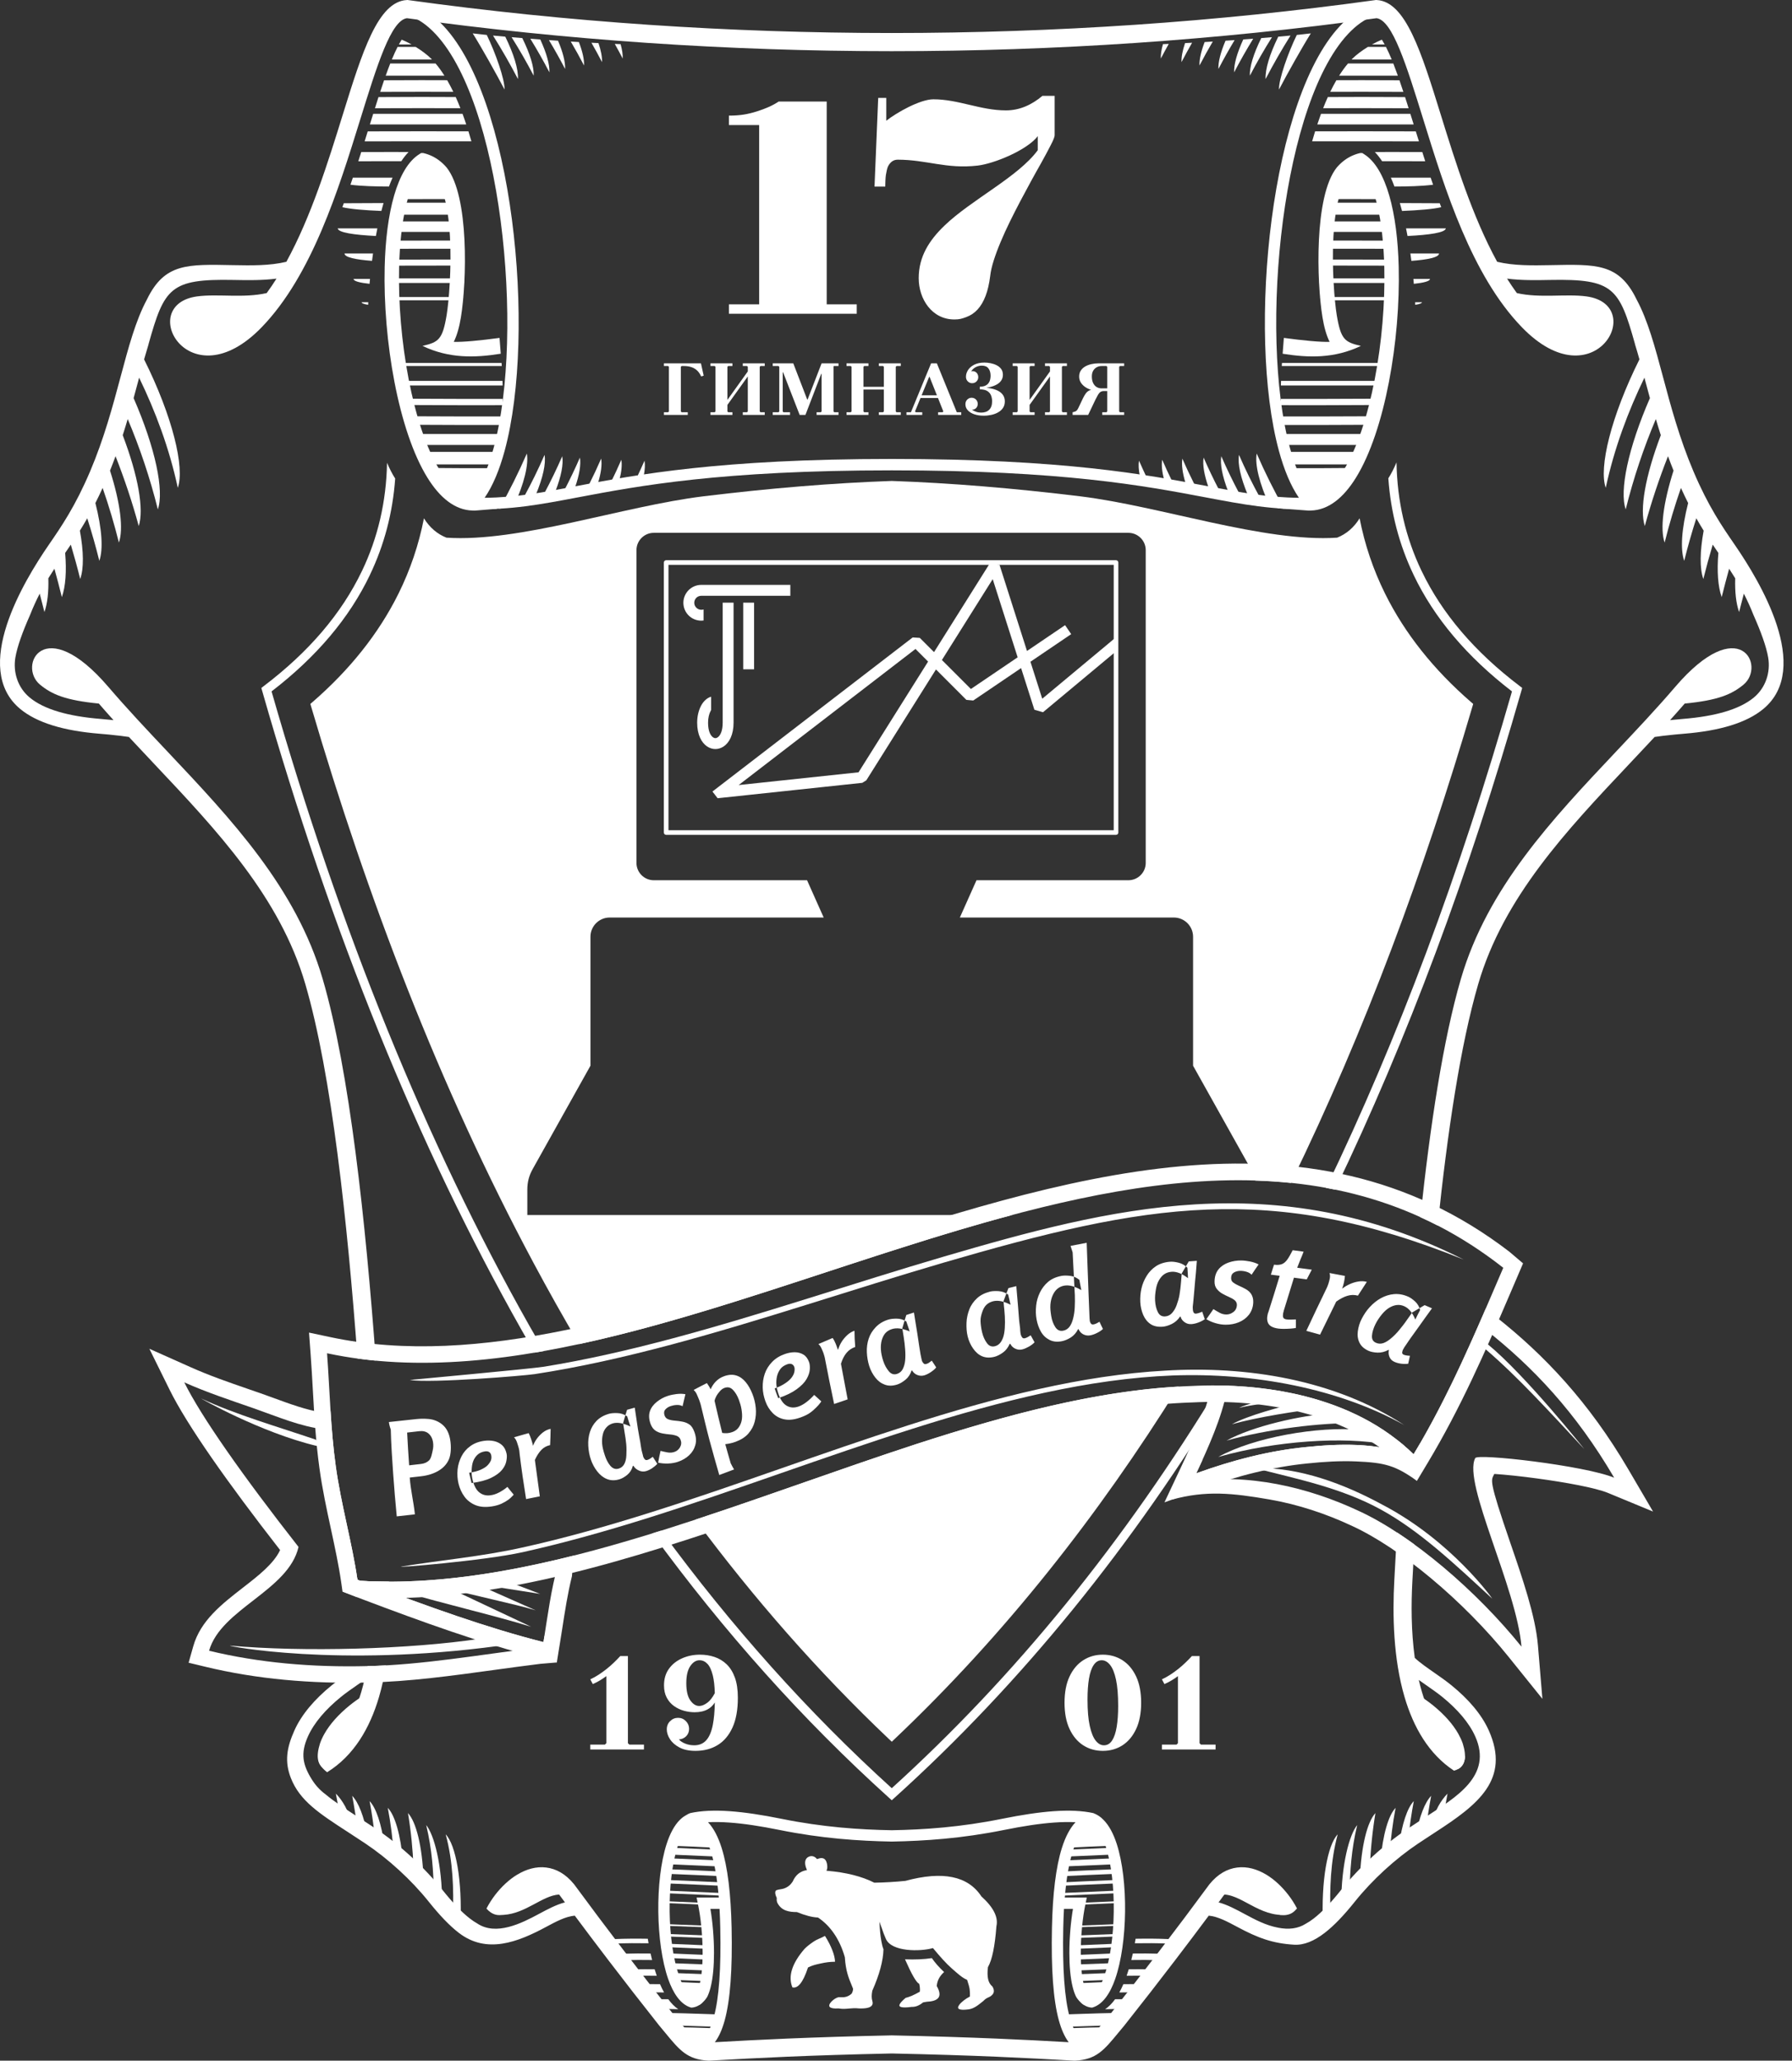 <svg width="87" height="100" viewBox="0 0 87 100" fill="none" xmlns="http://www.w3.org/2000/svg">
<rect x="0" y="0" width="87" height="100" fill="#333333" stroke="none"/>
<path d="M33.608 96.897C33.615 96.897 33.624 96.897 33.631 96.895C33.768 96.867 33.878 96.642 33.963 96.309C34.068 95.898 34.112 95.349 34.112 94.77C34.112 93.935 34.021 93.049 33.888 92.414L33.819 92.083H34.158L34.896 92.082C34.822 91.183 34.694 90.429 34.509 89.841C34.267 89.077 33.879 88.711 33.449 88.614C33.228 88.805 33.041 89.164 32.892 89.626C32.621 90.467 32.497 91.62 32.511 92.77C32.526 93.918 32.68 95.059 32.965 95.879C33.142 96.388 33.359 96.758 33.608 96.897ZM59.161 92.318C59.587 92.432 59.996 92.652 60.425 92.882C60.923 93.15 61.453 93.434 62.043 93.544V93.545C62.576 93.651 63.025 93.588 63.389 93.357C63.511 93.292 63.64 93.207 63.777 93.102C64.18 92.791 64.62 92.325 65.088 91.74C65.55 91.163 66.07 90.611 66.615 90.111C67.178 89.594 67.775 89.124 68.37 88.726C68.677 88.522 68.954 88.342 69.214 88.173C70.69 87.215 72.479 86.177 71.621 84.263C71.324 83.6 70.76 82.945 70.008 82.336C69.788 82.158 69.51 81.965 69.236 81.774C69.116 81.691 68.997 81.608 68.882 81.525C68.927 81.72 68.976 81.912 69.032 82.101C69.412 83.395 70.059 84.538 71.124 85.223C71.119 85.595 70.942 85.83 70.592 85.928C69.362 85.119 68.62 83.816 68.189 82.349C67.64 80.483 67.601 78.353 67.693 76.68L67.741 75.797L67.819 74.363C68.1 74.547 68.383 74.743 68.667 74.949L68.618 75.842L68.57 76.725C68.509 77.839 68.508 79.161 68.686 80.452C68.927 80.682 69.285 80.931 69.647 81.182C69.923 81.374 70.202 81.569 70.461 81.779C71.297 82.456 71.932 83.2 72.278 83.971C73.348 86.358 71.733 87.586 69.692 88.909C69.427 89.082 69.144 89.266 68.859 89.456C68.305 89.826 67.744 90.269 67.21 90.758C66.689 91.237 66.199 91.754 65.773 92.287C65.26 92.929 64.771 93.445 64.314 93.797C63.799 94.194 63.304 94.4 62.831 94.372C61.791 94.31 61.07 94.045 60.084 93.516C59.589 93.251 59.126 93.002 58.684 92.962C58.145 93.686 57.601 94.407 57.051 95.126C56.274 96.144 55.461 97.189 54.611 98.261L54.603 98.273C54.459 98.445 54.374 98.547 54.299 98.638C53.591 99.498 53.225 99.943 52.198 99.999L52.173 100L52.15 99.999C50.957 99.931 49.741 99.865 48.344 99.806C46.922 99.746 45.297 99.693 43.295 99.65C41.293 99.693 39.668 99.746 38.246 99.806C36.849 99.865 35.633 99.931 34.44 99.999L34.417 100L34.392 99.999C33.364 99.943 32.998 99.498 32.29 98.638C32.215 98.547 32.131 98.445 31.987 98.273L31.978 98.261C31.129 97.189 30.316 96.144 29.538 95.126C28.989 94.407 28.444 93.686 27.905 92.962C27.461 92.999 26.995 93.249 26.498 93.516C25.14 94.245 23.628 94.838 22.276 93.797C21.818 93.445 21.33 92.929 20.817 92.287C20.391 91.754 19.901 91.237 19.379 90.758C18.846 90.269 18.285 89.826 17.731 89.456C17.446 89.266 17.163 89.082 16.897 88.909C15.501 88.004 14.551 87.388 14.121 86.283C13.812 85.49 13.913 84.823 14.295 83.971C14.641 83.2 15.275 82.456 16.111 81.779C16.371 81.569 16.65 81.374 16.926 81.182C17.011 81.123 17.096 81.065 17.179 81.006L17.816 80.999L17.842 80.851L17.848 80.851C18.141 80.845 18.438 80.834 18.738 80.817C18.657 81.337 18.547 81.852 18.401 82.349C17.956 83.861 17.181 85.199 15.882 86.002C15.577 85.772 15.432 85.516 15.449 85.234L15.45 85.234L15.449 85.223C16.514 84.538 17.16 83.395 17.541 82.101C17.596 81.912 17.646 81.72 17.691 81.526C17.576 81.608 17.456 81.691 17.337 81.774C17.062 81.965 16.785 82.158 16.565 82.337C15.813 82.945 15.249 83.601 14.951 84.263C14.578 85.097 14.696 85.651 15.152 86.373L15.154 86.375C15.329 86.651 15.547 86.885 15.807 87.077C16.218 87.422 16.746 87.765 17.375 88.173C17.636 88.342 17.913 88.522 18.219 88.726C18.815 89.124 19.412 89.594 19.974 90.111C20.52 90.611 21.04 91.163 21.502 91.74C21.97 92.326 22.409 92.791 22.813 93.102C22.933 93.195 23.049 93.273 23.158 93.334C24.081 93.959 25.32 93.332 26.157 92.882C26.588 92.651 26.999 92.43 27.427 92.317L27.172 91.972L27.142 91.936C26.312 91.993 25.539 92.857 24.445 92.925C24.308 92.936 24.185 92.945 24.071 92.916C23.894 92.871 23.741 92.761 23.617 92.619C23.734 92.391 23.879 92.163 24.044 91.949C24.342 91.564 24.712 91.211 25.116 90.968H25.118C25.554 90.706 26.035 90.564 26.524 90.627C26.997 90.687 27.457 90.931 27.864 91.431L27.878 91.448C28.652 92.499 29.438 93.547 30.237 94.593C31.055 95.664 31.863 96.703 32.657 97.706L32.658 97.706C32.735 97.797 32.854 97.942 32.968 98.081C33.357 98.553 33.612 98.862 33.959 99.014C34.255 98.882 34.484 98.51 34.652 97.9C34.91 96.963 35.01 95.517 34.968 93.564C34.962 93.24 34.95 92.93 34.933 92.633L34.49 92.633C34.596 93.262 34.664 94.038 34.664 94.77C34.664 95.391 34.615 95.986 34.498 96.445C34.456 96.61 34.404 96.76 34.342 96.89L34.322 96.922L34.314 96.935L34.307 96.945L34.306 96.946L34.3 96.956L34.299 96.957L34.292 96.968L34.291 96.969L34.276 96.99L34.275 96.991L34.259 97.012L34.258 97.014L34.24 97.036L34.233 97.046L34.231 97.047L34.214 97.068L34.213 97.069L34.194 97.091L34.185 97.1L34.184 97.101L34.175 97.111L34.174 97.112L34.165 97.121L34.164 97.123L34.155 97.132L34.153 97.133L34.144 97.142L34.143 97.144L34.123 97.163L34.121 97.165L34.112 97.174L34.111 97.175L34.101 97.184L34.1 97.185L34.09 97.194L34.088 97.195L34.079 97.204L34.077 97.205L34.065 97.215L34.056 97.223L34.053 97.225L34.042 97.234L34.032 97.242L34.03 97.243L34.018 97.253L34.008 97.26L34.005 97.262L33.983 97.278L33.981 97.279C33.96 97.293 33.938 97.307 33.916 97.319L33.906 97.325L33.903 97.326L33.877 97.341L33.866 97.346L33.863 97.347L33.852 97.352L33.849 97.354L33.839 97.359L33.836 97.36L33.808 97.372L33.797 97.376L33.794 97.377L33.782 97.381L33.779 97.382L33.768 97.386L33.765 97.387L33.754 97.391L33.75 97.392L33.739 97.395L33.736 97.396L33.725 97.399L33.721 97.4L33.71 97.403L33.707 97.404L33.695 97.407L33.692 97.408L33.68 97.41L33.677 97.411L33.665 97.413L33.662 97.414L33.65 97.416L33.647 97.416L33.635 97.418L33.632 97.418L33.62 97.42L33.616 97.42L33.605 97.422L33.601 97.422C33.587 97.423 33.573 97.424 33.559 97.425L33.513 97.411C33.045 97.26 32.687 96.747 32.437 96.031C32.137 95.167 31.975 93.973 31.96 92.775C31.945 91.579 32.077 90.374 32.363 89.485C32.524 88.986 32.739 88.577 33.011 88.309L33.012 88.309C33.098 88.224 33.19 88.154 33.288 88.099C33.379 88.041 33.456 88.003 33.51 87.985C34.049 87.867 34.689 87.841 35.434 87.893C36.162 87.945 36.999 88.072 37.949 88.264C38.952 88.467 39.895 88.598 40.785 88.682C41.674 88.766 42.508 88.803 43.294 88.817C44.081 88.803 44.915 88.766 45.803 88.682C46.693 88.598 47.636 88.467 48.639 88.264C49.589 88.072 50.426 87.945 51.154 87.893C51.899 87.841 52.539 87.868 53.078 87.985C53.275 88.06 53.438 88.168 53.569 88.309C53.841 88.577 54.057 88.986 54.218 89.485C54.504 90.374 54.636 91.579 54.621 92.775C54.606 93.973 54.444 95.167 54.143 96.031C53.894 96.747 53.536 97.26 53.067 97.411L53.022 97.425C53.008 97.425 52.994 97.424 52.98 97.422L52.975 97.422L52.964 97.421L52.96 97.42L52.949 97.418L52.945 97.418L52.934 97.416L52.93 97.416L52.919 97.414L52.915 97.413L52.904 97.411L52.9 97.41L52.889 97.408L52.885 97.407L52.874 97.404L52.87 97.403L52.859 97.4L52.856 97.4L52.845 97.396L52.841 97.395L52.83 97.392L52.827 97.391L52.816 97.387L52.812 97.386L52.801 97.382L52.798 97.382L52.787 97.377L52.784 97.376L52.773 97.372L52.745 97.36L52.742 97.359L52.731 97.354L52.728 97.353L52.718 97.347L52.715 97.346L52.704 97.341L52.678 97.327L52.675 97.325L52.664 97.319C52.642 97.307 52.621 97.293 52.6 97.279L52.597 97.278L52.575 97.262L52.573 97.26L52.563 97.253L52.551 97.244L52.549 97.242L52.539 97.234L52.527 97.225L52.525 97.223L52.515 97.215L52.504 97.206L52.502 97.204L52.492 97.196L52.49 97.194L52.481 97.186L52.479 97.184L52.47 97.175L52.468 97.174L52.459 97.165L52.458 97.163L52.438 97.144L52.436 97.143L52.427 97.134L52.426 97.132L52.417 97.123L52.415 97.121L52.407 97.112L52.405 97.111L52.397 97.102L52.395 97.1L52.387 97.091L52.368 97.069L52.367 97.068L52.349 97.047L52.348 97.046L52.34 97.036L52.323 97.014L52.321 97.013L52.306 96.991L52.304 96.99L52.289 96.969L52.288 96.968L52.282 96.958L52.281 96.956L52.274 96.946L52.273 96.945L52.267 96.935L52.259 96.923L52.239 96.89C52.176 96.76 52.124 96.61 52.082 96.445C51.965 95.986 51.916 95.391 51.916 94.77C51.916 94.038 51.985 93.262 52.091 92.633L51.655 92.633C51.638 92.93 51.627 93.24 51.62 93.564C51.579 95.517 51.678 96.963 51.936 97.901C52.104 98.511 52.333 98.882 52.629 99.014C52.976 98.863 53.231 98.553 53.62 98.081C53.734 97.942 53.853 97.798 53.93 97.706L53.931 97.706C54.725 96.703 55.533 95.665 56.351 94.593C57.15 93.548 57.937 92.499 58.71 91.449L58.724 91.431C59.131 90.932 59.591 90.687 60.064 90.627C60.553 90.565 61.034 90.706 61.47 90.968H61.472C61.877 91.212 62.246 91.564 62.544 91.95C62.708 92.162 62.851 92.387 62.968 92.614C62.835 92.769 62.706 92.875 62.51 92.916C62.408 92.937 62.262 92.935 62.144 92.926C62.06 92.78 61.961 92.631 61.849 92.487C61.615 92.183 61.327 91.909 61.018 91.722L61.018 91.721C60.74 91.555 60.449 91.463 60.174 91.498C59.921 91.53 59.663 91.674 59.416 91.972L59.161 92.318ZM34.705 99.103C35.78 99.042 36.898 98.983 38.211 98.928C39.625 98.869 41.255 98.815 43.286 98.772H43.295H43.303C45.335 98.815 46.964 98.869 48.378 98.928C49.692 98.983 50.809 99.042 51.884 99.103C51.689 98.846 51.53 98.493 51.407 98.045C51.134 97.055 51.029 95.558 51.071 93.553C51.105 91.926 51.26 90.609 51.554 89.676C51.724 89.139 51.943 88.719 52.215 88.428C51.903 88.411 51.562 88.417 51.191 88.443C50.482 88.492 49.669 88.617 48.748 88.803C47.722 89.01 46.761 89.144 45.856 89.229C44.952 89.314 44.101 89.352 43.299 89.367H43.291C42.489 89.352 41.638 89.314 40.734 89.229C39.829 89.144 38.867 89.01 37.842 88.803C36.921 88.617 36.108 88.492 35.398 88.443C35.027 88.417 34.686 88.411 34.375 88.428C34.647 88.719 34.866 89.139 35.035 89.675C35.33 90.609 35.484 91.926 35.519 93.553C35.561 95.558 35.455 97.055 35.183 98.045C35.059 98.493 34.901 98.846 34.705 99.103ZM53.064 88.561L53.022 88.582C52.592 88.679 52.322 89.077 52.081 89.841C51.895 90.429 51.768 91.183 51.694 92.082L52.424 92.083H52.763L52.694 92.414C52.561 93.049 52.47 93.935 52.47 94.77C52.47 95.349 52.514 95.898 52.619 96.309C52.704 96.642 52.814 96.867 52.951 96.895C52.956 96.897 52.964 96.897 52.974 96.897C53.223 96.758 53.44 96.388 53.617 95.879C53.903 95.059 54.057 93.918 54.071 92.77C54.086 91.62 53.961 90.467 53.69 89.626C53.526 89.116 53.316 88.733 53.064 88.561ZM18.043 77.247C18.037 77.074 18.029 76.904 18.02 76.739C18.313 76.75 18.607 76.755 18.901 76.755C18.916 77.051 18.928 77.361 18.933 77.681C18.635 77.544 18.338 77.4 18.043 77.247ZM68.03 70.706L68.069 70.071C68.262 70.233 68.448 70.403 68.629 70.581C68.738 70.398 68.846 70.215 68.952 70.031L68.914 70.648L68.747 70.925C68.672 71.047 68.431 70.911 68.506 70.789C68.518 70.77 68.528 70.753 68.537 70.734C68.53 70.737 68.52 70.74 68.509 70.739C68.35 70.729 68.191 70.718 68.03 70.706ZM68.959 59.068C69.43 54.638 70.061 50.456 70.926 47.5C72.218 43.083 75.355 39.76 78.454 36.477C79.438 35.435 80.419 34.396 81.327 33.336C84.45 29.69 85.75 32.316 84.643 33.227C84.075 33.695 83.415 33.984 81.792 34.142C81.558 34.412 81.32 34.68 81.08 34.946C81.328 34.92 81.556 34.899 81.701 34.888C83.29 34.76 84.457 34.422 85.148 33.849C85.721 33.374 85.965 32.628 85.844 31.909C85.754 31.378 85.491 30.656 85.135 29.855C84.981 29.465 84.823 29.122 84.662 28.808C84.583 29.105 84.506 29.403 84.432 29.701C84.285 29.282 84.223 28.728 84.243 28.063C84.145 27.904 84.047 27.75 83.948 27.599C83.822 28.056 83.701 28.516 83.586 28.977C83.403 28.455 83.352 27.725 83.425 26.832C83.335 26.7 83.243 26.567 83.151 26.43C82.987 26.98 82.835 27.536 82.695 28.098C82.516 27.585 82.525 26.772 82.711 25.751C82.594 25.563 82.475 25.363 82.354 25.151C82.137 25.828 81.941 26.517 81.767 27.215C81.569 26.65 81.641 25.659 81.958 24.411C81.843 24.183 81.726 23.939 81.608 23.678C81.307 24.54 81.041 25.427 80.817 26.329C80.588 25.677 80.746 24.412 81.249 22.837C81.154 22.603 81.065 22.37 80.98 22.138C80.549 23.233 80.17 24.367 79.854 25.528C79.593 24.725 79.876 23.104 80.631 21.119C80.546 20.855 80.466 20.593 80.39 20.335C79.802 21.724 79.304 23.197 78.927 24.718C78.613 23.823 79.041 21.752 80.102 19.32C80.027 19.046 79.956 18.778 79.885 18.516L79.835 18.327C79.045 19.958 78.373 21.743 77.957 23.672C77.613 22.69 78.211 20.213 79.593 17.44C79.522 17.188 79.451 16.944 79.378 16.708L79.38 16.706C78.613 13.969 78.326 13.527 75.263 13.585C74.576 13.598 73.862 13.611 73.166 13.521C73.319 13.763 73.477 13.997 73.641 14.222C74.758 14.479 76.029 14.248 77.022 14.384C80.011 14.791 77.417 19.529 73.886 15.881C71.448 13.364 70.157 9.204 69.113 5.84C68.274 3.138 67.606 0.986 66.831 0.883C59.111 1.95 51.201 2.484 43.295 2.484C35.389 2.484 27.478 1.95 19.758 0.883C18.983 0.986 18.315 3.138 17.476 5.84C16.432 9.204 15.141 13.364 12.704 15.881C9.172 19.529 6.578 14.791 9.567 14.384C10.56 14.248 11.832 14.479 12.948 14.222C13.113 13.997 13.271 13.763 13.424 13.521C12.728 13.611 12.014 13.598 11.326 13.585C8.263 13.527 7.977 13.969 7.21 16.706L7.212 16.708C7.139 16.944 7.067 17.188 6.996 17.44C8.379 20.213 8.977 22.69 8.632 23.672C8.217 21.743 7.545 19.958 6.754 18.327L6.704 18.516C6.634 18.778 6.562 19.046 6.487 19.32C7.549 21.752 7.977 23.823 7.663 24.718C7.285 23.197 6.788 21.724 6.2 20.335C6.124 20.593 6.044 20.855 5.958 21.119C6.713 23.104 6.997 24.725 6.736 25.528C6.42 24.367 6.04 23.233 5.609 22.138C5.525 22.37 5.436 22.603 5.341 22.837C5.844 24.412 6.001 25.677 5.772 26.329C5.548 25.427 5.283 24.54 4.982 23.678C4.864 23.939 4.747 24.183 4.631 24.411C4.949 25.659 5.02 26.65 4.822 27.215C4.649 26.517 4.453 25.828 4.236 25.151C4.115 25.363 3.996 25.563 3.878 25.751C4.064 26.772 4.074 27.585 3.894 28.098C3.755 27.536 3.602 26.98 3.438 26.43C3.346 26.567 3.254 26.7 3.164 26.832C3.237 27.725 3.186 28.455 3.003 28.977C2.889 28.516 2.768 28.056 2.642 27.599C2.542 27.75 2.444 27.904 2.347 28.063C2.366 28.728 2.304 29.282 2.157 29.701C2.083 29.403 2.007 29.105 1.928 28.808C1.766 29.122 1.608 29.465 1.454 29.855C1.099 30.656 0.836 31.378 0.746 31.909C0.625 32.627 0.868 33.374 1.441 33.849C2.133 34.422 3.3 34.76 4.889 34.888C5.033 34.899 5.261 34.92 5.51 34.946C5.269 34.68 5.032 34.412 4.798 34.142C3.174 33.984 2.515 33.695 1.946 33.227C0.84 32.316 2.14 29.69 5.263 33.336C6.171 34.396 7.151 35.435 8.135 36.477C11.235 39.76 14.371 43.083 15.664 47.5C16.978 51.99 17.75 59.306 18.247 66.028C17.949 66 17.653 65.965 17.358 65.925C16.865 59.295 16.103 52.127 14.82 47.745C13.589 43.534 10.524 40.288 7.495 37.08C7.081 36.641 6.668 36.203 6.259 35.763C6.143 35.745 6.005 35.727 5.861 35.709C5.478 35.663 5.055 35.623 4.832 35.606C3.095 35.466 1.793 35.075 0.982 34.404C-1.407 32.425 1.164 28.187 2.36 26.451C2.982 25.547 3.651 24.575 4.372 22.881C5.055 21.275 5.477 19.699 5.854 18.288C6.244 16.832 6.587 15.548 7.134 14.532C7.994 12.758 9.107 12.825 11.337 12.867C12.196 12.883 13.095 12.899 13.903 12.704C15.108 10.505 15.93 7.857 16.636 5.582C17.589 2.513 18.345 0.079 19.748 0.002L19.79 0L19.831 0.006C27.516 1.07 35.403 1.602 43.295 1.602C51.186 1.602 59.073 1.07 66.759 0.006L66.8 0L66.842 0.002C68.245 0.079 69 2.513 69.953 5.582C70.659 7.857 71.482 10.505 72.686 12.704C73.494 12.899 74.394 12.883 75.252 12.867C77.482 12.825 78.595 12.758 79.455 14.532C80.002 15.548 80.346 16.832 80.736 18.288C81.113 19.699 81.535 21.275 82.218 22.881C82.938 24.575 83.608 25.547 84.23 26.451C85.425 28.187 87.997 32.425 85.607 34.404C84.797 35.075 83.495 35.466 81.757 35.606C81.535 35.623 81.112 35.663 80.728 35.709C80.584 35.727 80.447 35.745 80.331 35.763C79.922 36.203 79.508 36.641 79.094 37.08C76.066 40.288 73.001 43.534 71.769 47.745C70.899 50.718 70.269 54.974 69.799 59.473C69.521 59.33 69.241 59.195 68.959 59.068Z" fill="white"/>
<path d="M59.129 91.633C59.16 91.733 59.194 91.835 59.232 91.939C60.237 91.833 61.115 93.068 62.511 92.916C62.521 92.855 62.531 92.795 62.539 92.736C61.869 91.522 60.312 90.295 59.129 91.633Z" fill="white"/>
<path d="M43.294 86.777C49.284 81.347 54.575 74.833 59.19 67.234C59.355 67.236 59.521 67.241 59.687 67.247C54.982 75.036 49.574 81.699 43.437 87.234L43.294 87.362L43.152 87.234C38.99 83.479 35.162 79.206 31.662 74.414L32.098 74.278C35.516 78.94 39.246 83.106 43.294 86.777ZM64.38 57.648C67.871 50.41 70.874 42.378 73.405 33.552C71.222 31.874 69.631 29.991 68.631 27.903L68.632 27.903C67.93 26.438 67.52 24.874 67.402 23.212C67.547 22.986 67.679 22.726 67.799 22.439C67.832 24.326 68.238 26.083 69.018 27.711H69.019C70.006 29.773 71.594 31.634 73.781 33.292L73.901 33.383L73.86 33.529C71.326 42.391 68.317 50.458 64.819 57.73C64.673 57.7 64.526 57.675 64.38 57.648ZM25.951 65.64C25.743 65.282 25.537 64.922 25.332 64.559C20.275 55.611 16.085 45.267 12.729 33.529L12.688 33.383L12.808 33.292C14.995 31.634 16.583 29.773 17.571 27.711H17.572C18.349 26.088 18.755 24.337 18.79 22.457C18.91 22.741 19.042 22.998 19.186 23.223C19.067 24.881 18.657 26.441 17.957 27.903L17.958 27.903C16.959 29.991 15.367 31.874 13.184 33.552C16.523 45.197 20.686 55.46 25.704 64.341C25.936 64.751 26.17 65.159 26.405 65.563C26.253 65.59 26.102 65.615 25.951 65.64Z" fill="white"/>
<path d="M57.223 67.287C53.337 73.531 48.787 79.316 43.441 84.383L43.295 84.522L43.148 84.383C39.699 81.113 36.581 77.544 33.758 73.745C37.31 72.578 40.911 71.243 44.502 70.071C48.819 68.673 53.115 67.516 57.223 67.287ZM28.117 65.226C27.352 63.929 26.614 62.615 25.902 61.285C21.329 52.742 17.83 43.55 15.108 34.297L15.068 34.16L15.175 34.067C16.962 32.517 18.379 30.762 19.351 28.798C19.916 27.655 20.331 26.44 20.582 25.153C20.86 25.6 21.224 25.913 21.674 26.092C25.214 26.33 30.248 24.561 34.148 24.085C37.39 23.69 40.434 23.439 43.295 23.339C46.156 23.439 49.2 23.69 52.442 24.085C56.342 24.561 61.376 26.33 64.916 26.092C65.366 25.913 65.73 25.6 66.008 25.153C66.258 26.44 66.674 27.655 67.239 28.798C68.211 30.762 69.627 32.517 71.414 34.067L71.522 34.16L71.482 34.297C69.167 42.165 66.291 49.988 62.671 57.406C62.099 57.347 61.523 57.309 60.944 57.291C60.902 57.098 60.831 56.915 60.727 56.729L57.923 51.717V45.459C57.923 44.944 57.504 44.525 56.989 44.525H46.6L47.408 42.716H54.783C55.246 42.716 55.624 42.338 55.624 41.876V26.697C55.624 26.235 55.246 25.857 54.783 25.857H31.74C31.277 25.857 30.9 26.235 30.9 26.697V41.876C30.9 42.338 31.277 42.716 31.74 42.716H39.182L39.989 44.525H29.6C29.086 44.525 28.666 44.944 28.666 45.459V51.717L25.863 56.729C25.683 57.05 25.601 57.365 25.601 57.733V58.962H49.139C42.141 60.823 34.957 63.754 28.117 65.226Z" fill="white"/>
<path d="M52.473 88.56L53.615 88.524L53.65 89.115L53.695 89.113L53.711 89.58C53.441 89.59 53.172 89.601 52.903 89.613C52.636 89.625 52.367 89.639 52.096 89.653L52.07 89.187L52.228 89.178L52.21 88.883C52.291 88.758 52.379 88.65 52.473 88.56ZM51.825 98.429L52.117 98.419C52.659 98.4 53.199 98.381 53.778 98.375L53.798 99.194C53.365 99.199 52.903 99.213 52.435 99.229C52.189 99.089 51.986 98.822 51.825 98.429ZM55.132 94.083C55.668 94.074 56.203 94.075 56.738 94.099L56.715 94.317C56.178 94.294 55.637 94.293 55.095 94.302C55.108 94.229 55.12 94.156 55.132 94.083ZM54.997 94.799C55.42 94.793 55.843 94.794 56.267 94.808L56.242 95.123C55.805 95.108 55.365 95.108 54.923 95.115C54.949 95.01 54.974 94.904 54.997 94.799ZM54.8 95.564C55.128 95.56 55.457 95.56 55.786 95.568L55.769 95.882C55.413 95.874 55.056 95.874 54.697 95.88C54.733 95.776 54.767 95.671 54.8 95.564ZM54.538 96.288C54.792 96.284 55.047 96.284 55.302 96.288L55.289 96.686C54.976 96.682 54.66 96.683 54.342 96.689C54.412 96.563 54.477 96.429 54.538 96.288ZM54.135 97.019C54.359 97.016 54.584 97.014 54.811 97.015L54.808 97.487C54.428 97.485 54.042 97.491 53.654 97.501C53.831 97.383 53.991 97.219 54.135 97.019ZM51.617 97.758C51.873 97.75 52.129 97.741 52.384 97.733C53.018 97.711 53.651 97.689 54.307 97.686L54.311 98.287C53.704 98.289 53.069 98.312 52.432 98.333C52.22 98.341 52.008 98.348 51.796 98.354C51.729 98.179 51.669 97.98 51.617 97.758ZM53.043 97.289L52.642 97.304C52.58 97.266 52.523 97.222 52.47 97.174H52.98C52.751 97.174 52.58 96.995 52.457 96.702C52.401 96.569 52.356 96.413 52.319 96.239C52.727 96.225 53.153 96.209 53.536 96.189L53.559 96.656L53.458 96.661L53.464 96.811L53.043 97.289ZM53.678 96.086L52.299 96.138C52.28 96.034 52.263 95.923 52.249 95.808L53.665 95.754L53.678 96.086ZM53.909 95.561L52.23 95.625C52.221 95.531 52.214 95.434 52.209 95.335L53.898 95.271L53.909 95.561ZM54.032 95.021C53.592 95.041 53.152 95.06 52.712 95.077L52.199 95.097C52.197 95.022 52.195 94.947 52.194 94.872L52.703 94.852C53.142 94.835 53.581 94.816 54.021 94.796L54.032 95.021ZM54.106 94.494C53.648 94.515 53.188 94.534 52.73 94.552L52.195 94.573L52.199 94.406L52.724 94.385C53.182 94.367 53.64 94.348 54.099 94.327L54.106 94.494ZM54.335 93.967L52.215 94.048L52.222 93.927L54.33 93.846L54.335 93.967ZM51.831 89.76L53.856 89.673L53.87 90.004L51.846 90.092L51.831 89.76ZM51.676 90.283L53.962 90.184L53.975 90.474L51.675 90.574L51.665 90.335L51.676 90.283ZM51.57 90.822C51.951 90.803 52.332 90.785 52.714 90.768C53.153 90.748 53.593 90.73 54.033 90.713L54.042 90.938C53.602 90.955 53.163 90.973 52.723 90.993C52.327 91.01 51.931 91.029 51.534 91.049C51.546 90.971 51.558 90.896 51.57 90.822ZM51.493 91.349C51.895 91.33 52.296 91.311 52.698 91.293C53.157 91.272 53.615 91.253 54.074 91.235L54.081 91.402C53.622 91.42 53.164 91.439 52.705 91.46C52.295 91.478 51.884 91.497 51.473 91.517L51.493 91.349ZM51.436 91.868L54.091 91.753L54.096 91.88L51.425 91.996L51.436 91.868ZM52.007 92.358L54.113 92.266L54.117 92.357L52.409 92.431L52.424 92.358H52.007ZM54.315 93.452L52.254 93.53L52.262 93.45L54.312 93.371L54.315 93.452Z" fill="white"/>
<path d="M67.089 1.925C67.135 1.998 67.181 2.077 67.226 2.161L66.608 2.159C66.772 2.067 66.936 1.987 67.089 1.925ZM22.602 24.673H23.749V24.427C23.491 24.433 23.229 24.433 22.957 24.425C23.176 24.2 23.376 23.913 23.557 23.577H23.559C23.698 23.32 23.825 23.033 23.942 22.719C23.009 22.723 22.074 22.721 21.14 22.711L21.128 23.567L21.751 23.573V23.827L22.602 24.673ZM19.501 1.925C19.455 1.998 19.409 2.077 19.363 2.161L19.981 2.159C19.818 2.067 19.654 1.987 19.501 1.925ZM17.879 14.666H17.555C17.555 14.717 17.67 14.758 17.872 14.791L17.879 14.666ZM17.963 13.534L17.166 13.536C17.166 13.645 17.462 13.721 17.942 13.773L17.963 13.534ZM18.11 12.3H16.726C16.726 12.488 17.262 12.598 18.061 12.659C18.076 12.539 18.093 12.419 18.11 12.3ZM18.32 11.083H16.395C16.422 11.289 17.191 11.398 18.248 11.452C18.271 11.328 18.296 11.205 18.32 11.083ZM18.62 9.854C18.018 9.856 17.375 9.858 16.691 9.863L16.62 10.054C17.012 10.147 17.701 10.204 18.515 10.237C18.549 10.107 18.584 9.979 18.62 9.854ZM19.058 8.622H17.131C17.093 8.736 17.054 8.85 17.014 8.964C17.561 9.035 18.277 9.051 18.883 9.052C18.939 8.902 18.997 8.759 19.058 8.622ZM19.835 7.377L18.976 7.376C18.544 7.376 18.066 7.377 17.539 7.378C17.492 7.526 17.444 7.676 17.395 7.825C17.875 7.824 18.402 7.823 18.976 7.823L19.483 7.823C19.595 7.653 19.713 7.503 19.835 7.377ZM22.743 6.374C21.89 6.372 21.146 6.371 20.518 6.371C19.784 6.371 18.892 6.372 17.853 6.375L17.702 6.86C18.498 6.858 19.433 6.858 20.518 6.858C21.405 6.858 22.193 6.858 22.886 6.859C22.84 6.697 22.793 6.534 22.743 6.374ZM22.456 5.525H18.118L17.958 6.038H22.635C22.578 5.864 22.518 5.693 22.456 5.525ZM22.125 4.71C21.53 4.707 20.973 4.705 20.453 4.705C19.816 4.705 19.123 4.708 18.375 4.712C18.318 4.888 18.261 5.069 18.203 5.253C18.894 5.249 19.643 5.248 20.453 5.248C21.128 5.248 21.761 5.249 22.352 5.251C22.28 5.066 22.204 4.885 22.125 4.71ZM21.709 3.892C21.264 3.89 20.846 3.889 20.454 3.889C19.904 3.889 19.302 3.89 18.647 3.895C18.584 4.076 18.521 4.265 18.457 4.459C19.067 4.456 19.733 4.455 20.454 4.455C21.005 4.455 21.522 4.455 22.008 4.457C21.912 4.26 21.813 4.071 21.709 3.892ZM21.147 3.081H18.946C18.872 3.267 18.799 3.465 18.725 3.673H21.577C21.441 3.458 21.297 3.259 21.147 3.081ZM20.182 2.277H19.302C19.209 2.459 19.116 2.664 19.024 2.888H20.971L20.926 2.841C20.745 2.661 20.473 2.456 20.182 2.277ZM20.591 7.786H20.063V8.839L19.585 8.842L19.593 9.664C20.117 9.66 20.64 9.659 21.162 9.66C21.462 9.661 21.764 9.662 22.066 9.664C21.984 9.412 21.892 9.178 21.79 8.965L21.785 8.956L21.775 8.936L21.77 8.924L21.768 8.921C21.466 8.313 21.073 7.894 20.591 7.786ZM22.485 14.413H19.039V14.572H22.472L22.485 14.413ZM22.528 13.509H19.039V13.733H22.522C22.525 13.659 22.527 13.584 22.528 13.509ZM22.522 12.597L21.701 12.595C20.81 12.594 19.919 12.595 19.028 12.598L19.029 12.892C19.92 12.889 20.81 12.887 21.701 12.888L22.529 12.89C22.528 12.791 22.526 12.693 22.522 12.597ZM22.463 11.676L21.627 11.674C20.773 11.673 19.918 11.675 19.064 11.677L19.066 12.073C19.919 12.07 20.774 12.069 21.627 12.07L22.496 12.072C22.487 11.939 22.476 11.807 22.463 11.676ZM22.332 10.743H19.156V11.254H22.414C22.39 11.081 22.363 10.91 22.332 10.743ZM22.119 9.837H19.319V10.42H22.268C22.224 10.219 22.174 10.024 22.119 9.837ZM19.259 17.761H24.361L24.351 17.613H19.259V17.761ZM19.259 18.705H24.404L24.397 18.484H19.259V18.705ZM19.774 19.654C20.663 19.659 21.553 19.663 22.442 19.664C23.095 19.665 23.747 19.664 24.399 19.663C24.402 19.562 24.405 19.46 24.406 19.357C23.751 19.358 23.096 19.359 22.442 19.358C21.554 19.357 20.664 19.354 19.775 19.348L19.774 19.654ZM19.924 20.613C20.778 20.618 21.633 20.622 22.488 20.623C23.094 20.624 23.701 20.623 24.308 20.622C24.323 20.487 24.336 20.349 24.346 20.209C23.726 20.211 23.107 20.211 22.488 20.21C21.636 20.21 20.782 20.206 19.928 20.201L19.924 20.613ZM20.202 21.593H24.146C24.186 21.42 24.22 21.242 24.249 21.06H20.202V21.593ZM20.689 22.536H24.007C24.074 22.343 24.138 22.14 24.198 21.929H20.689V22.536ZM63.987 24.673H62.841V24.427C63.098 24.433 63.361 24.433 63.633 24.425C63.414 24.2 63.214 23.913 63.033 23.577H63.031C62.892 23.32 62.764 23.033 62.647 22.719C63.581 22.723 64.515 22.721 65.45 22.711L65.462 23.567L64.839 23.573V23.827L63.987 24.673ZM65.991 7.786H66.527V8.839L67.004 8.842L66.996 9.664C66.472 9.66 65.949 9.659 65.427 9.66C65.125 9.661 64.821 9.662 64.516 9.664C64.598 9.412 64.69 9.178 64.792 8.965L64.797 8.956L64.807 8.936L64.812 8.924L64.814 8.921C65.117 8.313 65.509 7.894 65.991 7.786ZM64.097 14.413H67.551V14.572H64.11L64.097 14.413ZM64.054 13.509H67.551V13.733H64.06C64.057 13.659 64.055 13.584 64.054 13.509ZM64.06 12.597L64.889 12.595C65.78 12.594 66.671 12.595 67.561 12.598L67.56 12.892C66.67 12.889 65.779 12.887 64.889 12.888L64.053 12.89C64.054 12.791 64.057 12.693 64.06 12.597ZM64.119 11.676L64.963 11.674C65.817 11.673 66.672 11.675 67.526 11.677L67.524 12.073C66.67 12.07 65.816 12.069 64.963 12.07L64.086 12.072C64.095 11.939 64.106 11.807 64.119 11.676ZM64.25 10.743H67.433V11.254H64.169C64.192 11.081 64.219 10.91 64.25 10.743ZM64.463 9.837H67.27V10.42H64.314C64.358 10.219 64.408 10.024 64.463 9.837ZM67.331 17.761H62.229L62.239 17.613H67.331V17.761ZM67.331 18.705H62.186L62.193 18.484H67.331V18.705ZM66.816 19.654C65.927 19.659 65.037 19.663 64.147 19.664C63.495 19.665 62.842 19.664 62.19 19.663C62.187 19.562 62.185 19.46 62.184 19.357C62.838 19.358 63.493 19.359 64.147 19.358C65.036 19.357 65.926 19.354 66.815 19.348L66.816 19.654ZM66.665 20.613C65.812 20.618 64.957 20.622 64.102 20.623C63.495 20.624 62.888 20.623 62.282 20.622C62.267 20.487 62.254 20.349 62.244 20.209C62.863 20.211 63.483 20.211 64.102 20.21C64.954 20.21 65.808 20.206 66.662 20.201L66.665 20.613ZM66.387 21.593H62.444C62.404 21.42 62.37 21.242 62.341 21.06H66.387V21.593ZM65.9 22.536H62.583C62.515 22.343 62.452 22.14 62.392 21.929H65.9V22.536ZM68.703 14.666H69.035C69.035 14.717 68.917 14.759 68.71 14.792L68.703 14.666ZM68.619 13.534L69.424 13.536C69.424 13.646 69.124 13.722 68.64 13.774L68.619 13.534ZM68.472 12.3H69.864C69.864 12.488 69.324 12.599 68.522 12.66C68.506 12.539 68.489 12.419 68.472 12.3ZM68.262 11.083H70.194C70.167 11.29 69.395 11.399 68.334 11.452C68.311 11.328 68.287 11.205 68.262 11.083ZM67.962 9.854C68.566 9.856 69.212 9.858 69.898 9.863L69.97 10.054C69.577 10.148 68.884 10.204 68.067 10.238C68.033 10.107 67.999 9.979 67.962 9.854ZM67.525 8.622H69.458C69.497 8.736 69.536 8.85 69.575 8.964C69.026 9.036 68.306 9.051 67.699 9.052C67.643 8.902 67.585 8.759 67.525 8.622ZM66.747 7.377L67.614 7.376C68.045 7.376 68.523 7.377 69.051 7.378C69.098 7.526 69.146 7.676 69.194 7.825C68.715 7.824 68.187 7.823 67.614 7.823L67.099 7.823C66.987 7.653 66.869 7.503 66.747 7.377ZM63.847 6.374C64.699 6.372 65.444 6.371 66.072 6.371C66.806 6.371 67.698 6.372 68.736 6.375L68.888 6.86C68.092 6.858 67.156 6.858 66.072 6.858C65.184 6.858 64.397 6.858 63.703 6.859C63.749 6.697 63.797 6.534 63.847 6.374ZM64.133 5.525H68.472L68.632 6.038H63.954C64.012 5.864 64.071 5.693 64.133 5.525ZM64.465 4.71C65.059 4.707 65.617 4.705 66.137 4.705C66.773 4.705 67.467 4.708 68.215 4.712C68.271 4.888 68.329 5.069 68.387 5.253C67.696 5.249 66.947 5.248 66.137 5.248C65.462 5.248 64.829 5.249 64.237 5.251C64.31 5.066 64.386 4.885 64.465 4.71ZM64.881 3.892C65.326 3.89 65.744 3.889 66.135 3.889C66.685 3.889 67.288 3.89 67.942 3.895C68.005 4.076 68.069 4.265 68.132 4.459C67.522 4.456 66.857 4.455 66.135 4.455C65.585 4.455 65.067 4.455 64.582 4.457C64.677 4.26 64.777 4.071 64.881 3.892ZM65.443 3.081H67.644C67.717 3.267 67.791 3.465 67.865 3.673H65.013C65.149 3.458 65.293 3.259 65.443 3.081ZM66.408 2.277H67.287C67.38 2.459 67.473 2.664 67.566 2.888H65.618L65.664 2.841C65.845 2.661 66.117 2.456 66.408 2.277Z" fill="white"/>
<path d="M32.341 27.186H32.344H54.182C54.243 27.186 54.294 27.237 54.294 27.299V27.301V40.401C54.294 40.463 54.243 40.513 54.182 40.513H54.179H32.341C32.279 40.513 32.229 40.463 32.229 40.401V40.398V27.299C32.229 27.237 32.28 27.186 32.341 27.186ZM54.07 27.411H32.454V40.289H54.07V27.411Z" fill="white"/>
<path d="M22.352 93.385C22.451 91.26 22.127 89.523 21.638 89.017C21.996 90.339 22.031 91.689 21.989 92.94C22.116 93.092 22.225 93.233 22.352 93.385ZM64.23 93.385C64.131 91.26 64.456 89.523 64.944 89.017C64.587 90.339 64.552 91.689 64.594 92.94C64.466 93.092 64.357 93.233 64.23 93.385ZM69.451 88.626C69.686 87.806 69.949 87.378 70.276 87.04C70.188 87.505 70.138 87.788 70.068 88.253L70.058 88.259L70.049 88.265L70.039 88.271L70.03 88.277L70.027 88.279L70.02 88.282L70.011 88.288L70.001 88.294L69.992 88.3L69.982 88.306L69.972 88.312L69.963 88.318L69.954 88.323L69.944 88.329L69.934 88.335L69.925 88.341L69.906 88.353L69.896 88.359L69.886 88.365L69.881 88.368L69.877 88.37L69.867 88.376L69.858 88.382L69.848 88.388L69.838 88.394L69.829 88.399L69.819 88.405L69.81 88.411L69.807 88.412L69.8 88.416L69.79 88.422L69.781 88.428L69.771 88.434L69.762 88.439L69.752 88.445L69.743 88.451L69.734 88.456L69.733 88.457L69.723 88.463L69.713 88.468L69.704 88.474L69.694 88.48L69.684 88.486L69.675 88.491L69.665 88.497L69.66 88.501L69.656 88.503L69.646 88.509L69.636 88.514L69.626 88.52L69.617 88.526L69.607 88.532L69.597 88.538L69.588 88.543L69.586 88.544L69.578 88.549L69.568 88.555L69.559 88.561L69.549 88.567L69.539 88.572L69.529 88.578L69.52 88.584L69.511 88.589L69.51 88.59L69.5 88.596L69.49 88.601L69.48 88.607L69.471 88.613L69.461 88.619L69.451 88.626ZM68.743 89.042C68.919 88.132 69.177 87.464 69.482 87.148C69.383 87.671 69.302 88.194 69.238 88.716L69.117 88.806L69.111 88.809L69.106 88.813L69.1 88.817L69.094 88.82L69.089 88.824L69.083 88.828L69.077 88.831L69.074 88.833L69.071 88.835L69.066 88.838L69.06 88.842L69.054 88.845L69.048 88.849L69.042 88.852L69.037 88.856L69.031 88.859L69.025 88.863L69.019 88.866L69.013 88.87L69.008 88.874L69.002 88.877L68.996 88.881L68.996 88.881L68.99 88.885L68.985 88.888L68.979 88.892L68.973 88.896L68.967 88.9L68.961 88.903L68.956 88.907L68.95 88.911L68.944 88.914L68.938 88.918L68.932 88.922L68.926 88.925L68.92 88.929L68.917 88.931L68.915 88.933L68.909 88.936L68.903 88.94L68.897 88.944L68.891 88.948L68.886 88.951L68.88 88.955L68.874 88.959L68.868 88.962L68.862 88.966L68.856 88.97L68.85 88.974L68.844 88.977L68.838 88.981L68.838 88.981L68.832 88.985L68.827 88.989L68.82 88.992L68.815 88.996L68.809 88.999L68.803 89.004L68.797 89.007L68.791 89.011L68.785 89.015L68.779 89.019L68.773 89.023L68.767 89.027L68.761 89.03L68.757 89.033L68.755 89.034L68.749 89.038L68.743 89.042ZM67.918 89.569C68.063 88.514 68.321 87.734 68.638 87.404C68.525 88.004 68.439 88.605 68.379 89.201C68.298 89.268 68.216 89.337 68.133 89.409L68.129 89.411L68.126 89.413L68.123 89.416L68.12 89.418L68.116 89.421L68.113 89.423L68.11 89.426L68.096 89.435L68.093 89.438L68.09 89.44L68.087 89.443L68.083 89.445L68.08 89.448L68.077 89.45L68.073 89.453L68.07 89.455L68.067 89.458L68.064 89.46L68.06 89.463L68.057 89.465L68.054 89.467L68.05 89.47L68.047 89.472L68.044 89.475L68.041 89.477L68.037 89.48L68.034 89.482L68.031 89.485L68.028 89.487L68.024 89.49L68.021 89.492L68.018 89.494L68.014 89.497L68.011 89.499L68.007 89.502L68.004 89.504L68.001 89.507L67.998 89.509L67.994 89.512L67.991 89.514L67.988 89.517L67.984 89.519L67.981 89.522L67.978 89.524L67.974 89.526L67.971 89.529L67.968 89.532L67.964 89.534L67.961 89.537L67.958 89.54L67.954 89.542L67.951 89.545L67.948 89.547L67.944 89.55L67.941 89.552L67.938 89.555L67.934 89.557L67.931 89.56L67.928 89.562L67.924 89.565L67.918 89.569ZM67.021 90.309C67.133 89.042 67.405 88.094 67.755 87.731C67.617 88.463 67.522 89.198 67.469 89.923L67.462 89.929L67.455 89.934L67.448 89.94L67.442 89.945L67.435 89.951L67.401 89.979L67.394 89.985L67.38 89.997L67.374 90.002L67.367 90.008L67.362 90.012L67.36 90.014L67.353 90.02L67.346 90.025L67.339 90.031L67.332 90.037L67.326 90.043L67.319 90.049L67.312 90.055L67.305 90.061L67.298 90.067L67.291 90.073L67.284 90.078L67.277 90.084L67.27 90.09L67.263 90.096L67.261 90.098L67.256 90.102L67.249 90.108L67.242 90.114L67.235 90.121L67.228 90.126L67.221 90.132L67.214 90.139L67.207 90.145L67.2 90.151L67.193 90.157L67.186 90.163L67.136 90.207L67.129 90.213L67.122 90.219L67.115 90.226L67.108 90.232L67.101 90.238L67.093 90.245L67.086 90.251L67.079 90.257L67.028 90.302L67.021 90.309ZM66.021 91.129C66.089 89.588 66.375 88.419 66.776 87.984C66.628 88.876 66.539 89.769 66.505 90.648L66.498 90.656L66.493 90.66L66.49 90.663L66.482 90.671L66.474 90.678L66.466 90.686L66.459 90.693L66.435 90.716L66.427 90.723L66.42 90.731L66.412 90.738L66.408 90.742L66.404 90.745L66.397 90.753L66.373 90.776L66.366 90.783L66.358 90.79L66.35 90.798L66.343 90.805L66.335 90.813L66.328 90.82L66.324 90.823L66.32 90.828L66.312 90.835L66.304 90.843L66.297 90.85L66.289 90.858L66.274 90.873L66.266 90.88L66.259 90.888L66.251 90.895L66.244 90.903L66.241 90.905L66.236 90.91L66.228 90.918L66.221 90.926L66.213 90.933L66.206 90.94L66.198 90.948L66.191 90.956L66.183 90.963L66.176 90.971L66.168 90.978L66.161 90.986L66.16 90.987L66.154 90.993L66.146 91.001L66.139 91.008L66.131 91.016L66.124 91.024L66.117 91.031L66.109 91.038L66.102 91.046L66.094 91.054L66.087 91.061L66.079 91.069L66.079 91.07L66.072 91.076L66.065 91.084L66.057 91.091L66.05 91.099L66.043 91.107L66.035 91.114L66.028 91.122L66.021 91.129ZM65.117 92.343C65.122 90.489 65.505 89.04 65.891 88.566C65.606 89.759 65.537 90.809 65.522 91.882C65.372 92.045 65.263 92.176 65.117 92.343ZM17.132 88.626C16.896 87.806 16.633 87.378 16.306 87.04C16.395 87.505 16.445 87.788 16.514 88.253L16.524 88.259L16.534 88.265L16.543 88.271L16.553 88.277L16.556 88.279L16.562 88.282L16.572 88.288L16.581 88.294L16.591 88.3L16.6 88.306L16.61 88.312L16.619 88.318L16.629 88.323L16.639 88.329L16.648 88.335L16.658 88.341L16.677 88.353L16.686 88.359L16.696 88.365L16.702 88.368L16.706 88.37L16.715 88.376L16.725 88.382L16.734 88.388L16.744 88.394L16.754 88.399L16.763 88.405L16.773 88.411L16.775 88.412L16.782 88.416L16.792 88.422L16.802 88.428L16.811 88.434L16.821 88.439L16.83 88.445L16.84 88.451L16.849 88.456L16.849 88.457L16.859 88.463L16.869 88.468L16.879 88.474L16.888 88.48L16.898 88.486L16.908 88.491L16.917 88.497L16.923 88.501L16.927 88.503L16.936 88.509L16.946 88.514L16.956 88.52L16.966 88.526L16.975 88.532L16.985 88.538L16.995 88.543L16.997 88.544L17.005 88.549L17.014 88.555L17.024 88.561L17.034 88.567L17.043 88.572L17.053 88.578L17.063 88.584L17.071 88.589L17.073 88.59L17.082 88.596L17.092 88.601L17.102 88.607L17.112 88.613L17.122 88.619L17.132 88.626ZM17.84 89.042C17.663 88.132 17.405 87.464 17.1 87.148C17.199 87.671 17.28 88.194 17.344 88.716L17.465 88.806L17.471 88.809L17.477 88.813L17.482 88.817L17.488 88.82L17.494 88.824L17.5 88.828L17.505 88.831L17.509 88.833L17.511 88.835L17.517 88.838L17.523 88.842L17.528 88.845L17.534 88.849L17.54 88.852L17.546 88.856L17.551 88.859L17.557 88.863L17.563 88.866L17.569 88.87L17.575 88.874L17.58 88.877L17.586 88.881L17.587 88.881L17.592 88.885L17.598 88.888L17.604 88.892L17.609 88.896L17.615 88.9L17.621 88.903L17.627 88.907L17.633 88.911L17.638 88.914L17.644 88.918L17.65 88.922L17.656 88.925L17.662 88.929L17.666 88.931L17.668 88.933L17.674 88.936L17.68 88.94L17.686 88.944L17.691 88.948L17.697 88.951L17.703 88.955L17.709 88.959L17.715 88.962L17.721 88.966L17.727 88.97L17.733 88.974L17.739 88.977L17.744 88.981L17.745 88.981L17.75 88.985L17.756 88.989L17.762 88.992L17.768 88.996L17.774 88.999L17.78 89.004L17.786 89.007L17.792 89.011L17.798 89.015L17.804 89.019L17.81 89.023L17.816 89.027L17.822 89.03L17.826 89.033L17.828 89.034L17.834 89.038L17.84 89.042ZM18.665 89.569C18.52 88.514 18.262 87.734 17.944 87.404C18.057 88.004 18.143 88.605 18.203 89.201C18.284 89.268 18.366 89.337 18.45 89.409L18.453 89.411L18.456 89.413L18.459 89.416L18.463 89.418L18.466 89.421L18.469 89.423L18.473 89.426L18.486 89.435L18.489 89.438L18.492 89.44L18.496 89.443L18.499 89.445L18.502 89.448L18.506 89.45L18.509 89.453L18.512 89.455L18.515 89.458L18.519 89.46L18.522 89.463L18.525 89.465L18.528 89.467L18.532 89.47L18.535 89.472L18.538 89.475L18.541 89.477L18.545 89.48L18.548 89.482L18.551 89.485L18.555 89.487L18.558 89.49L18.561 89.492L18.564 89.494L18.568 89.497L18.571 89.499L18.575 89.502L18.578 89.504L18.581 89.507L18.585 89.509L18.588 89.512L18.591 89.514L18.595 89.517L18.598 89.519L18.601 89.522L18.604 89.524L18.608 89.526L18.611 89.529L18.615 89.532L18.618 89.534L18.621 89.537L18.624 89.54L18.628 89.542L18.631 89.545L18.635 89.547L18.638 89.55L18.641 89.552L18.645 89.555L18.648 89.557L18.651 89.56L18.655 89.562L18.658 89.565L18.665 89.569ZM19.561 90.309C19.449 89.042 19.177 88.094 18.827 87.731C18.966 88.463 19.06 89.198 19.114 89.923L19.121 89.929L19.127 89.934L19.134 89.94L19.141 89.945L19.148 89.951L19.181 89.979L19.188 89.985L19.202 89.997L19.209 90.002L19.215 90.008L19.22 90.012L19.223 90.014L19.23 90.02L19.236 90.025L19.243 90.031L19.25 90.037L19.257 90.043L19.264 90.049L19.271 90.055L19.278 90.061L19.285 90.067L19.292 90.073L19.299 90.078L19.305 90.084L19.312 90.09L19.319 90.096L19.321 90.098L19.326 90.102L19.333 90.108L19.34 90.114L19.347 90.121L19.354 90.126L19.361 90.132L19.368 90.139L19.375 90.145L19.383 90.151L19.389 90.157L19.396 90.163L19.446 90.207L19.453 90.213L19.46 90.219L19.468 90.226L19.475 90.232L19.482 90.238L19.489 90.245L19.496 90.251L19.503 90.257L19.554 90.302L19.561 90.309ZM20.562 91.129C20.493 89.588 20.208 88.419 19.807 87.984C19.955 88.876 20.043 89.769 20.077 90.648L20.085 90.656L20.09 90.66L20.093 90.663L20.101 90.671L20.108 90.678L20.116 90.686L20.124 90.693L20.147 90.716L20.155 90.723L20.163 90.731L20.17 90.738L20.174 90.742L20.178 90.745L20.186 90.753L20.209 90.776L20.217 90.783L20.224 90.79L20.232 90.798L20.24 90.805L20.247 90.813L20.255 90.82L20.258 90.823L20.262 90.828L20.27 90.835L20.278 90.843L20.285 90.85L20.293 90.858L20.308 90.873L20.316 90.88L20.323 90.888L20.331 90.895L20.338 90.903L20.34 90.905L20.346 90.91L20.353 90.918L20.361 90.926L20.368 90.933L20.376 90.94L20.383 90.948L20.391 90.956L20.398 90.963L20.406 90.971L20.413 90.978L20.421 90.986L20.422 90.987L20.428 90.993L20.435 91.001L20.443 91.008L20.45 91.016L20.458 91.024L20.465 91.031L20.473 91.038L20.48 91.046L20.487 91.054L20.495 91.061L20.502 91.069L20.503 91.07L20.51 91.076L20.517 91.084L20.524 91.091L20.532 91.099L20.539 91.107L20.547 91.114L20.554 91.122L20.562 91.129ZM21.465 92.343C21.46 90.489 21.077 89.04 20.692 88.566C20.976 89.759 21.046 90.809 21.061 91.882C21.21 92.045 21.319 92.176 21.465 92.343Z" fill="white"/>
<path d="M23.619 23.459C23.37 23.68 23.114 23.883 22.851 24.067C22.304 24.002 21.797 23.538 21.347 22.812C20.69 21.751 20.178 20.16 19.84 18.402C19.498 16.628 19.334 14.695 19.376 12.966C19.432 10.69 19.826 8.791 20.615 8.157C22.26 8.723 21.891 14.029 21.685 15.284C21.487 16.485 21.289 16.606 20.512 16.786C21.801 17.402 23.05 17.366 24.311 17.165C24.294 16.915 24.274 16.66 24.252 16.398C23.297 16.526 22.482 16.604 22.03 16.589C22.186 16.279 22.3 15.866 22.377 15.397C22.656 13.701 22.79 9.505 21.68 8.125L21.665 8.108L21.65 8.092L21.636 8.075L21.62 8.058L21.605 8.042L21.59 8.026L21.575 8.01L21.559 7.995L21.543 7.979L21.528 7.964L21.512 7.949L21.496 7.934L21.48 7.919L21.464 7.905L21.432 7.876L21.399 7.849L21.383 7.835L21.366 7.822L21.349 7.809L21.333 7.796L21.316 7.783L21.299 7.77L21.282 7.758L21.265 7.746L21.248 7.734L21.23 7.722L21.213 7.71L21.195 7.699L21.178 7.688L21.16 7.677L21.142 7.666L21.106 7.645L21.088 7.635L21.07 7.625L21.052 7.615L21.034 7.605L21.015 7.596L20.997 7.586L20.978 7.577L20.959 7.568C20.934 7.557 20.909 7.546 20.884 7.535C20.852 7.521 20.82 7.509 20.787 7.497C20.761 7.488 20.735 7.479 20.708 7.471L20.668 7.458L20.648 7.453L20.628 7.447C20.6 7.44 20.573 7.433 20.546 7.427L20.447 7.426L20.362 7.479C19.272 8.154 18.739 10.345 18.676 12.95C18.632 14.73 18.8 16.716 19.15 18.534C19.503 20.368 20.046 22.042 20.751 23.18C21.354 24.154 22.087 24.754 22.941 24.775L23.053 24.778L24.106 24.693C24.247 24.597 24.38 24.497 24.507 24.392C24.01 24.428 23.501 24.441 22.957 24.425C23.201 24.174 23.421 23.847 23.619 23.459ZM62.33 16.398C63.285 16.526 64.1 16.604 64.552 16.589C64.396 16.279 64.282 15.866 64.205 15.397C63.926 13.701 63.792 9.505 64.902 8.125L64.917 8.108L64.932 8.092L64.947 8.075L64.962 8.058L64.977 8.042L64.992 8.026L65.007 8.01L65.023 7.995L65.039 7.979L65.054 7.964L65.07 7.949L65.086 7.934L65.102 7.919L65.118 7.905L65.15 7.876L65.183 7.849L65.199 7.835L65.216 7.822L65.233 7.809L65.249 7.796L65.266 7.783L65.283 7.77L65.3 7.758L65.317 7.746L65.335 7.734L65.352 7.722L65.369 7.71L65.387 7.699L65.404 7.688L65.422 7.677L65.44 7.666L65.476 7.645L65.494 7.635L65.512 7.625L65.53 7.615L65.549 7.605L65.567 7.596L65.585 7.586L65.604 7.577L65.623 7.568C65.648 7.557 65.673 7.546 65.698 7.535C65.73 7.521 65.763 7.509 65.795 7.497C65.821 7.488 65.847 7.479 65.874 7.471L65.914 7.458L65.934 7.453L65.954 7.447C65.982 7.44 66.009 7.433 66.036 7.427L66.136 7.426L66.22 7.479C67.31 8.154 67.843 10.345 67.906 12.95C67.95 14.73 67.782 16.716 67.432 18.534C67.079 20.368 66.536 22.042 65.831 23.18C65.228 24.154 64.495 24.754 63.641 24.775L63.529 24.778L62.053 24.667C61.907 24.568 61.772 24.464 61.645 24.355C62.281 24.418 62.927 24.446 63.633 24.425C63.391 24.177 63.173 23.854 62.977 23.472C63.221 23.688 63.473 23.886 63.731 24.067C64.278 24.002 64.785 23.538 65.235 22.812C65.892 21.751 66.404 20.16 66.743 18.402C67.084 16.628 67.248 14.695 67.206 12.966C67.151 10.69 66.757 8.791 65.968 8.157C64.322 8.723 64.691 14.029 64.897 15.285C65.095 16.485 65.293 16.607 66.07 16.786C64.781 17.403 63.532 17.366 62.271 17.166C62.288 16.916 62.308 16.66 62.33 16.398Z" fill="white"/>
<path d="M66.892 0.708C66.43 0.833 65.998 1.104 65.597 1.495C63.92 3.129 62.799 6.778 62.283 10.721C61.764 14.685 61.862 18.93 62.622 21.729C62.924 22.842 63.326 23.715 63.83 24.233L63.64 24.7C61.802 24.755 60.369 24.484 58.504 24.131C55.587 23.579 51.598 22.825 43.295 22.825C34.992 22.825 31.003 23.579 28.085 24.131C26.221 24.484 24.788 24.755 22.949 24.7L22.759 24.233C23.263 23.715 23.666 22.842 23.968 21.729C24.727 18.93 24.825 14.685 24.307 10.721C23.791 6.778 22.67 3.129 20.993 1.495C20.591 1.104 20.159 0.833 19.698 0.708L19.037 0.529L19.808 0.168C27.503 1.234 35.398 1.767 43.295 1.767C51.192 1.767 59.087 1.234 66.782 0.168L67.296 0.409L66.892 0.708ZM65.213 1.1C65.282 1.033 65.353 0.968 65.424 0.907C58.153 1.849 50.723 2.32 43.295 2.32C35.867 2.32 28.437 1.849 21.166 0.907C21.237 0.968 21.308 1.033 21.377 1.1C23.15 2.827 24.323 6.598 24.853 10.65C25.381 14.681 25.278 19.009 24.501 21.874C24.25 22.798 23.927 23.577 23.529 24.156C25.051 24.144 26.349 23.899 27.984 23.589C30.925 23.033 34.948 22.272 43.295 22.272C51.642 22.272 55.664 23.033 58.606 23.589C60.241 23.899 61.538 24.144 63.061 24.156C62.663 23.577 62.34 22.798 62.089 21.874C61.312 19.009 61.209 14.682 61.737 10.65C62.267 6.598 63.44 2.827 65.213 1.1Z" fill="white"/>
<path d="M55.338 23.095C55.279 22.802 55.264 22.551 55.298 22.354C55.415 22.622 55.536 22.888 55.662 23.151L55.338 23.095ZM56.46 2.143C56.384 2.414 56.348 2.65 56.357 2.842C56.482 2.602 56.611 2.365 56.742 2.131L56.46 2.143ZM62.958 1.696C62.539 2.554 62.073 3.865 62.095 4.345C62.474 3.618 63.213 2.298 63.639 1.62C63.441 1.638 63.156 1.678 62.958 1.696ZM62.058 1.779C61.639 2.637 61.421 3.356 61.443 3.836C61.822 3.108 62.227 2.404 62.653 1.726C62.455 1.744 62.257 1.762 62.058 1.779ZM61.233 1.848C60.857 2.61 60.66 3.249 60.68 3.673C61.016 3.029 61.375 2.405 61.753 1.805C61.58 1.82 61.406 1.834 61.233 1.848ZM60.359 1.915C60.056 2.576 59.899 3.129 59.917 3.51C60.208 2.95 60.518 2.406 60.842 1.879L60.359 1.915ZM59.498 1.976C59.259 2.538 59.138 3.01 59.154 3.347C59.403 2.868 59.666 2.401 59.939 1.946L59.498 1.976ZM58.485 2.04C58.309 2.5 58.221 2.89 58.235 3.179C58.441 2.783 58.656 2.396 58.879 2.016L58.485 2.04ZM57.533 2.092C57.41 2.458 57.351 2.77 57.362 3.013C57.527 2.694 57.699 2.382 57.875 2.074L57.533 2.092ZM30.129 2.143C30.205 2.414 30.241 2.65 30.232 2.842C30.107 2.602 29.979 2.365 29.847 2.131L30.129 2.143ZM23.632 1.696C24.051 2.554 24.516 3.865 24.494 4.345C24.115 3.618 23.377 2.298 22.95 1.62C23.149 1.638 23.433 1.678 23.632 1.696ZM24.531 1.779C24.95 2.637 25.168 3.356 25.146 3.836C24.767 3.108 24.362 2.404 23.936 1.726C24.134 1.744 24.333 1.762 24.531 1.779ZM25.357 1.848C25.733 2.61 25.929 3.249 25.91 3.673C25.574 3.029 25.215 2.405 24.837 1.805C25.01 1.82 25.183 1.834 25.357 1.848ZM26.23 1.915C26.534 2.576 26.69 3.129 26.673 3.51C26.381 2.95 26.071 2.406 25.747 1.879L26.23 1.915ZM27.092 1.976C27.33 2.538 27.451 3.01 27.435 3.347C27.186 2.868 26.923 2.401 26.65 1.946L27.092 1.976ZM28.104 2.04C28.28 2.5 28.368 2.89 28.355 3.179C28.149 2.783 27.933 2.396 27.711 2.016L28.104 2.04ZM29.056 2.092C29.179 2.458 29.238 2.77 29.227 3.013C29.062 2.694 28.89 2.382 28.714 2.074L29.056 2.092ZM31.252 23.095C31.31 22.802 31.325 22.551 31.291 22.354C31.174 22.622 31.053 22.888 30.927 23.151L31.252 23.095ZM24.959 24.539C25.449 23.448 25.671 22.552 25.578 22.009C25.176 22.933 24.728 23.829 24.243 24.688C24.482 24.638 24.72 24.588 24.959 24.539ZM26.013 24.011C26.358 23.181 26.511 22.502 26.437 22.075C26.13 22.78 25.793 23.466 25.43 24.128L26.013 24.011ZM26.973 23.822C27.246 23.108 27.362 22.523 27.296 22.14C27.03 22.752 26.741 23.348 26.432 23.928L26.973 23.822ZM27.922 23.641C28.13 23.039 28.212 22.544 28.154 22.206C27.928 22.726 27.684 23.236 27.427 23.734L27.922 23.641ZM29.03 23.452C29.18 22.958 29.236 22.548 29.186 22.256C28.997 22.69 28.797 23.116 28.586 23.534L29.03 23.452ZM30.075 23.276C30.175 22.885 30.207 22.557 30.165 22.311C30.013 22.661 29.854 23.006 29.687 23.345L30.075 23.276ZM61.631 24.539C61.141 23.448 60.918 22.552 61.011 22.009C61.413 22.933 61.862 23.829 62.346 24.688C62.108 24.638 61.869 24.588 61.631 24.539ZM60.577 24.011C60.231 23.181 60.079 22.502 60.152 22.075C60.459 22.78 60.797 23.466 61.16 24.128L60.577 24.011ZM59.616 23.822C59.343 23.108 59.228 22.523 59.293 22.14C59.559 22.752 59.849 23.348 60.157 23.928L59.616 23.822ZM58.668 23.641C58.46 23.039 58.377 22.544 58.435 22.206C58.661 22.726 58.905 23.236 59.163 23.734L58.668 23.641ZM57.559 23.452C57.409 22.958 57.354 22.548 57.404 22.256C57.592 22.69 57.793 23.116 58.003 23.534L57.559 23.452ZM56.514 23.276C56.414 22.885 56.382 22.557 56.424 22.311C56.576 22.661 56.736 23.006 56.902 23.345L56.514 23.276Z" fill="white"/>
<path d="M34.525 34.455C34.517 34.469 34.509 34.483 34.501 34.499C34.423 34.645 34.376 34.846 34.376 35.072C34.376 35.459 34.484 35.694 34.623 35.785C34.658 35.809 34.695 35.821 34.731 35.821C34.766 35.821 34.803 35.809 34.838 35.785C34.977 35.694 35.086 35.458 35.086 35.072V29.51V29.245H35.614V29.51V35.072C35.614 35.657 35.402 36.045 35.13 36.225C35.005 36.308 34.868 36.349 34.731 36.349C34.593 36.349 34.456 36.308 34.332 36.225C34.06 36.045 33.847 35.657 33.847 35.072C33.847 34.759 33.918 34.471 34.034 34.252V34.251C34.153 34.027 34.324 33.867 34.525 33.809V34.455ZM53.812 31.232L54.153 30.945L54.249 31.553L54.148 31.637L50.637 34.563L50.218 34.441L49.573 32.421L47.251 33.994L46.916 33.963L45.44 32.487L42.059 37.867L41.864 37.989L35.06 38.713L34.84 38.736L34.704 38.56L34.589 38.411L34.681 38.34L34.857 38.204L44.309 30.934L44.656 30.955L45.347 31.645L48.05 27.344L48.524 27.405L49.86 31.59L51.491 30.485L51.709 30.338L52.005 30.773L51.787 30.921L50.027 32.113L50.6 33.908L53.812 31.232ZM49.406 31.898L48.195 28.104L45.729 32.028L47.136 33.435L49.406 31.898ZM41.681 37.478L45.058 32.105L44.446 31.493L35.861 38.097L41.681 37.478ZM34.116 29.584L34.158 29.575V30.111L34.138 30.113C34.105 30.117 34.073 30.119 34.045 30.119C33.806 30.119 33.588 30.022 33.431 29.865C33.275 29.708 33.177 29.491 33.177 29.251C33.177 29.013 33.275 28.796 33.431 28.639L33.433 28.637C33.59 28.481 33.806 28.383 34.045 28.383H38.105H38.37V28.912H38.105H34.045C33.952 28.912 33.866 28.95 33.805 29.01L33.804 29.012C33.744 29.073 33.706 29.158 33.706 29.251C33.706 29.345 33.744 29.43 33.806 29.491C33.867 29.552 33.952 29.591 34.045 29.591C34.059 29.591 34.072 29.59 34.08 29.589H34.082C34.095 29.588 34.107 29.586 34.116 29.584ZM36.61 32.216V32.481H36.082V32.216V29.509V29.245H36.61V29.509V32.216Z" fill="white"/>
<path d="M34.154 99.23C33.684 99.213 33.219 99.199 32.784 99.194L32.804 98.375C33.383 98.381 33.924 98.4 34.465 98.419L34.764 98.429C34.603 98.823 34.4 99.09 34.154 99.23ZM34.118 88.56L32.987 88.524L32.953 89.115L32.887 89.113L32.871 89.58C33.141 89.59 33.41 89.601 33.679 89.613C33.946 89.625 34.215 89.639 34.486 89.654L34.512 89.187L34.334 89.177L34.353 88.844C34.279 88.735 34.201 88.641 34.118 88.56ZM33.539 97.289L33.94 97.304C34.002 97.266 34.059 97.222 34.112 97.174H33.602C33.831 97.174 34.002 96.995 34.125 96.702C34.181 96.569 34.226 96.413 34.263 96.239C33.855 96.225 33.429 96.209 33.046 96.189L33.023 96.656L33.124 96.661L33.118 96.811L33.539 97.289ZM32.904 96.086L34.283 96.138C34.302 96.034 34.319 95.923 34.333 95.808L32.917 95.754L32.904 96.086ZM32.673 95.561L34.352 95.625C34.361 95.531 34.368 95.434 34.373 95.335L32.684 95.271L32.673 95.561ZM32.55 95.021C32.99 95.041 33.43 95.06 33.87 95.077L34.383 95.097C34.386 95.022 34.387 94.947 34.388 94.872L33.879 94.852C33.44 94.835 33.001 94.816 32.561 94.796L32.55 95.021ZM32.476 94.494C32.935 94.515 33.394 94.534 33.852 94.552L34.387 94.573L34.383 94.406L33.859 94.385C33.401 94.367 32.942 94.348 32.483 94.327L32.476 94.494ZM32.247 93.967L34.367 94.048L34.36 93.927L32.252 93.846L32.247 93.967ZM34.751 89.76L32.726 89.673L32.712 90.004L34.736 90.092L34.751 89.76ZM34.913 90.283L32.62 90.184L32.607 90.474L34.907 90.574L34.919 90.307L34.913 90.283ZM35.019 90.822C34.636 90.803 34.252 90.785 33.868 90.768C33.429 90.748 32.989 90.73 32.549 90.713L32.54 90.938C32.98 90.955 33.419 90.973 33.859 90.993C34.257 91.01 34.656 91.029 35.055 91.049C35.044 90.972 35.032 90.896 35.019 90.822ZM35.097 91.35C34.693 91.33 34.288 91.311 33.884 91.293C33.425 91.272 32.967 91.253 32.508 91.235L32.502 91.402C32.96 91.42 33.418 91.439 33.877 91.46C34.29 91.478 34.703 91.497 35.117 91.518L35.097 91.35ZM35.153 91.868L32.491 91.753L32.486 91.88L35.164 91.996L35.153 91.868ZM34.575 92.358L32.469 92.266L32.465 92.357L34.173 92.431L34.158 92.358H34.575ZM32.267 93.452L34.328 93.53L34.32 93.45L32.27 93.371L32.267 93.452ZM31.487 94.302C30.945 94.293 30.404 94.294 29.866 94.317L29.844 94.099C30.379 94.075 30.914 94.074 31.45 94.083C31.462 94.156 31.474 94.229 31.487 94.302ZM31.659 95.115C31.217 95.108 30.777 95.108 30.34 95.123L30.315 94.808C30.738 94.794 31.162 94.793 31.585 94.799C31.608 94.904 31.633 95.01 31.659 95.115ZM31.885 95.88C31.526 95.874 31.169 95.874 30.813 95.882L30.796 95.568C31.125 95.56 31.454 95.56 31.782 95.564C31.815 95.671 31.849 95.776 31.885 95.88ZM32.24 96.689C31.922 96.683 31.606 96.682 31.293 96.686L31.28 96.288C31.536 96.284 31.79 96.284 32.044 96.288C32.105 96.429 32.17 96.563 32.24 96.689ZM32.928 97.501C32.54 97.491 32.154 97.485 31.774 97.487L31.771 97.015C31.998 97.014 32.223 97.016 32.447 97.019C32.592 97.219 32.751 97.383 32.928 97.501ZM34.794 98.355L34.15 98.333C33.514 98.312 32.878 98.289 32.272 98.287L32.275 97.686C32.932 97.689 33.564 97.711 34.198 97.733C34.456 97.742 34.714 97.75 34.972 97.758C34.92 97.98 34.861 98.179 34.794 98.355Z" fill="white"/>
<path d="M47.013 97.511C47.133 97.495 47.239 97.456 47.351 97.39C47.464 97.324 47.584 97.231 47.736 97.106C47.85 96.988 47.922 96.956 47.99 96.927C48.046 96.902 48.1 96.879 48.176 96.8C48.23 96.743 48.251 96.68 48.251 96.617C48.251 96.535 48.217 96.454 48.175 96.394C48.075 96.315 48.008 96.198 47.972 96.043C47.938 95.888 47.935 95.696 47.963 95.466L47.964 95.461L47.966 95.457C48.066 95.281 48.15 95.029 48.218 94.7C48.286 94.369 48.339 93.96 48.375 93.475V93.473L48.376 93.471C48.424 93.255 48.388 93.026 48.268 92.788C48.147 92.546 47.94 92.294 47.648 92.03L47.646 92.028L47.644 92.025C47.319 91.531 46.851 91.22 46.239 91.095C45.625 90.969 44.865 91.028 43.961 91.273L43.958 91.274L43.957 91.274C43.713 91.299 43.465 91.319 43.213 91.333C42.964 91.348 42.71 91.358 42.453 91.362H42.447L42.442 91.36C42.14 91.207 41.797 91.083 41.417 90.987C41.036 90.891 40.615 90.824 40.156 90.785L40.121 90.782L40.136 90.751C40.152 90.715 40.162 90.672 40.164 90.622C40.167 90.57 40.161 90.51 40.149 90.443C40.141 90.408 40.132 90.376 40.121 90.349C40.093 90.275 40.051 90.223 39.998 90.195C39.943 90.167 39.875 90.161 39.792 90.178C39.758 90.185 39.721 90.197 39.68 90.212L39.664 90.218L39.653 90.204C39.609 90.151 39.549 90.105 39.479 90.084C39.421 90.067 39.354 90.067 39.284 90.094L39.272 90.099C39.171 90.142 39.114 90.219 39.095 90.318C39.075 90.42 39.096 90.546 39.151 90.686L39.166 90.723L39.178 90.75L39.148 90.756C38.996 90.783 38.864 90.842 38.755 90.932C38.645 91.023 38.556 91.145 38.489 91.298L38.489 91.3L38.488 91.302C38.439 91.377 38.385 91.443 38.318 91.5C38.251 91.556 38.171 91.604 38.071 91.641C38.02 91.66 37.957 91.671 37.893 91.681C37.831 91.692 37.766 91.703 37.709 91.722L37.694 91.728C37.66 91.746 37.642 91.78 37.638 91.824C37.633 91.873 37.644 91.933 37.665 91.994C37.677 92.029 37.692 92.064 37.709 92.098L37.712 92.105L37.711 92.112C37.7 92.208 37.714 92.293 37.753 92.364C37.957 92.734 38.319 92.788 38.686 92.788L38.691 92.788L38.695 92.79C38.896 92.872 39.081 92.935 39.25 92.979C39.418 93.022 39.569 93.047 39.703 93.052L39.71 93.052L39.715 93.055C39.995 93.24 40.268 93.499 40.503 93.848C40.709 94.152 40.887 94.526 41.016 94.979L41.017 94.981L41.017 94.984C41.055 95.641 41.218 96.03 41.337 96.313C41.366 96.382 41.393 96.445 41.413 96.501L41.413 96.501L41.414 96.503C41.42 96.531 41.41 96.589 41.394 96.642C41.377 96.693 41.354 96.742 41.331 96.761C41.135 96.929 40.95 96.924 40.842 96.921C40.82 96.921 40.801 96.92 40.787 96.921L40.783 96.921L40.779 96.92C40.68 96.895 40.48 97.009 40.358 97.141C40.313 97.189 40.279 97.24 40.266 97.286C40.254 97.328 40.259 97.367 40.288 97.396C40.342 97.449 40.47 97.48 40.709 97.464L40.712 97.464L40.715 97.465C40.907 97.499 41.065 97.484 41.225 97.469C41.371 97.456 41.52 97.442 41.699 97.464C41.89 97.472 42.042 97.459 42.152 97.427C42.223 97.406 42.276 97.377 42.312 97.34C42.346 97.305 42.365 97.261 42.367 97.21C42.368 97.177 42.362 97.14 42.351 97.1C42.31 96.97 42.31 96.805 42.35 96.605L42.351 96.602L42.352 96.6C42.525 96.209 42.657 95.845 42.747 95.509C42.837 95.176 42.885 94.87 42.892 94.593C42.848 94.489 42.813 94.334 42.785 94.176C42.74 93.915 42.716 93.639 42.714 93.563L42.695 93.254L42.796 93.531C42.867 93.744 42.925 93.9 43.009 94.09C43.286 94.726 44.685 94.709 45.279 94.539L45.294 94.534L45.304 94.547C45.62 94.929 45.934 95.284 46.212 95.527C46.49 95.77 46.703 95.97 46.943 96.074L46.952 96.078L46.956 96.088C46.989 96.186 47.016 96.272 47.035 96.345C47.055 96.418 47.068 96.481 47.075 96.532C47.082 96.59 47.087 96.648 47.09 96.707C47.092 96.763 47.092 96.819 47.09 96.874L47.089 96.888L47.076 96.894C46.882 96.993 46.664 97.157 46.565 97.298C46.533 97.344 46.514 97.387 46.514 97.422C46.514 97.453 46.532 97.48 46.571 97.498C46.643 97.532 46.783 97.541 47.012 97.511L47.013 97.511ZM45.479 96.371C45.49 96.239 45.528 96.114 45.59 95.999C45.65 95.891 45.731 95.791 45.835 95.699C45.712 95.582 45.601 95.469 45.502 95.357C45.403 95.244 45.316 95.133 45.241 95.023C45.05 95.052 44.843 95.072 44.622 95.081C44.407 95.09 44.178 95.09 43.937 95.081C44.095 95.439 44.231 95.718 44.344 95.915C44.459 96.116 44.55 96.232 44.616 96.263L44.626 96.268L44.629 96.279C44.644 96.339 44.654 96.399 44.659 96.459C44.664 96.518 44.664 96.579 44.659 96.639L44.657 96.651L44.647 96.658C44.512 96.734 44.387 96.797 44.274 96.847C44.162 96.895 44.06 96.93 43.968 96.952C43.814 97.08 43.718 97.183 43.681 97.259C43.664 97.296 43.66 97.325 43.671 97.346C43.682 97.368 43.709 97.386 43.751 97.398C43.848 97.425 44.019 97.422 44.263 97.389L44.265 97.389L44.267 97.389C44.358 97.392 44.45 97.376 44.54 97.34C44.63 97.305 44.72 97.25 44.81 97.175L44.815 97.171L44.821 97.17C44.88 97.158 44.938 97.148 44.995 97.14C45.051 97.133 45.107 97.128 45.161 97.125C45.393 97.093 45.535 97.016 45.588 96.895C45.641 96.773 45.606 96.603 45.482 96.385L45.478 96.378L45.479 96.371ZM39.237 95.473C39.458 95.366 39.604 95.335 39.851 95.281C40.09 95.229 40.276 95.202 40.54 95.199C40.537 95.041 40.493 94.853 40.408 94.638C40.32 94.415 40.228 94.228 40.052 93.945C39.793 94.083 39.685 94.097 39.502 94.22C39.314 94.346 39.167 94.464 39.06 94.573C38.751 94.93 38.548 95.266 38.451 95.58C38.355 95.887 38.362 96.175 38.47 96.441C38.601 96.475 38.727 96.418 38.849 96.269C38.98 96.111 39.105 95.85 39.224 95.487L39.227 95.477L39.237 95.473Z" fill="white"/>
<path d="M72.548 71.526C72.391 71.852 72.245 71.732 73.327 74.88C73.915 76.588 74.546 78.424 74.665 79.842L74.882 82.441L73.245 80.408C72.169 79.071 70.843 77.73 69.47 76.585C68.17 75.502 66.831 74.596 65.629 74.044L65.623 74.041C64.392 73.465 63.032 73.007 61.623 72.764C59.851 72.458 58.553 72.317 56.901 72.772L57.478 71.156C57.781 71.043 58.083 70.936 58.384 70.835C58.282 71.059 58.179 71.28 58.078 71.496C59.86 70.85 61.636 70.396 63.4 70.223C65.006 70.056 66.817 69.999 68.345 70.589C67.944 70.325 67.545 70.07 67.145 69.828L67.249 69.837L67.846 69.888C68.118 70.103 68.379 70.334 68.629 70.581C70.015 68.273 71.094 65.902 72.129 63.511L72.622 63.899C73.79 64.818 74.916 65.849 75.998 67.067C77.072 68.277 78.094 69.666 79.055 71.306L80.254 73.352L78.064 72.447C77.457 72.197 76.003 71.933 74.624 71.746C73.853 71.641 73.108 71.563 72.548 71.526ZM11.801 77.04C12.543 76.465 13.288 75.886 13.599 75.221C12.311 73.568 11.19 72.062 10.3 70.78C9.366 69.436 8.655 68.295 8.231 67.436L7.252 65.453L9.272 66.354C10.178 66.758 11.085 67.072 12.05 67.405L12.618 67.602H12.621C12.923 67.708 13.109 67.776 13.29 67.843C14.066 68.127 14.863 68.42 15.604 68.536L15.68 68.528L15.784 68.516L16.049 68.487C16.105 69.367 16.176 70.247 16.3 71.141C16.555 73.004 17.096 74.867 17.354 76.661C17.398 76.678 17.445 76.696 17.489 76.713L17.491 76.714C17.941 76.741 18.393 76.754 18.848 76.755C18.937 76.799 19.027 76.841 19.117 76.883C18.7 76.885 18.285 76.878 17.873 76.859C20.745 77.948 23.682 79.006 26.385 79.687L26.433 79.381L27.033 80.675L26.239 80.741C25.387 80.847 24.722 80.938 24.061 81.029C21.954 81.319 19.848 81.608 17.867 81.648C16.48 81.682 15.128 81.641 13.814 81.517C12.493 81.392 11.209 81.183 9.963 80.882L9.157 80.688L9.382 79.891C9.734 78.644 10.765 77.844 11.801 77.04ZM14.493 75.069C14.006 77.191 10.725 78.072 10.151 80.107C12.567 80.69 15.136 80.918 17.848 80.851C20.453 80.799 23.346 80.294 26.142 79.947C23.169 79.198 20.129 78.493 17.213 76.79C17.132 76.742 17.143 76.636 17.211 76.622C16.549 74.854 16.32 72.913 16.084 71.103C16.009 70.512 15.934 69.913 15.872 69.311L15.768 69.322C15.764 69.344 15.748 69.36 15.718 69.358C14.6 69.231 13.449 68.739 12.359 68.356C11.155 67.936 10.052 67.576 8.947 67.083C9.773 68.756 11.806 71.641 14.493 75.069ZM71.618 70.764C71.652 70.511 76.935 71.118 78.367 71.71C76.499 68.523 74.404 66.319 72.128 64.528C71.201 66.748 70.005 68.85 68.747 70.925C68.672 71.047 68.431 70.911 68.507 70.789C68.518 70.77 68.528 70.753 68.538 70.734C68.531 70.737 68.521 70.74 68.509 70.739C66.809 70.633 64.989 70.352 63.205 70.553C61.4 70.751 59.583 71.224 57.756 71.903C60.587 71.474 63.515 72.174 65.961 73.319C68.557 74.512 71.706 77.223 73.867 79.908C73.628 77.045 71.009 71.97 71.618 70.764Z" fill="white"/>
<path d="M58.207 69.213C58.455 68.578 58.66 67.951 58.771 67.377L58.799 67.233C60.301 67.225 61.858 67.378 63.349 67.755C65.322 68.255 67.178 69.147 68.629 70.581L68.784 70.319L68.79 71.863C67.739 71.104 67.209 70.981 65.867 70.92C65.07 70.883 64.252 70.937 63.481 71.017H63.478C62.633 71.1 61.785 71.251 60.933 71.458C60.078 71.665 59.216 71.932 58.35 72.247L56.533 72.906L57.355 71.159C57.645 70.543 57.944 69.885 58.207 69.213ZM27.899 75.523L27.803 76.031L27.768 76.488C27.559 77.329 27.425 78.199 27.292 79.063C27.277 79.157 27.26 79.27 27.172 79.813L27.033 80.675L26.191 80.463C24.819 80.117 23.387 79.676 21.936 79.183C20.5 78.695 19.038 78.155 17.591 77.607L16.629 77.235L17.342 76.581L17.354 76.661C17.398 76.678 17.445 76.696 17.489 76.714L17.491 76.714C18.542 76.777 19.608 76.766 20.683 76.695C23.03 76.542 25.436 76.099 27.882 75.482L27.897 75.518L27.899 75.523ZM27.099 75.894C27.108 75.861 27.137 75.84 27.164 75.832L27.162 75.828C23.972 76.568 20.857 76.994 17.873 76.859C20.744 77.948 23.681 79.006 26.384 79.688C26.587 78.431 26.745 77.155 27.099 75.894ZM59.556 67.527C59.313 68.783 58.678 70.218 58.077 71.496C59.859 70.85 61.636 70.397 63.399 70.223C65.006 70.056 66.817 69.999 68.345 70.59C66.696 69.503 65.1 68.577 63.282 68.08C62.078 67.754 60.83 67.581 59.556 67.527Z" fill="white"/>
<path d="M73.73 61.806L73.271 62.877C72.098 65.612 70.911 68.329 69.313 70.99L68.79 71.862L68.069 71.15C67.428 70.517 66.702 69.998 65.921 69.58C65.061 69.12 64.126 68.777 63.154 68.531C62.315 68.318 61.462 68.18 60.619 68.105C59.695 68.022 58.765 68.011 57.862 68.058H57.847C55.76 68.127 53.61 68.457 51.427 68.948C49.227 69.443 46.992 70.103 44.749 70.83L44.749 70.83C42.861 71.446 41.032 72.085 39.208 72.722C32.904 74.924 26.663 77.104 20.733 77.493C20.199 77.528 19.648 77.548 19.081 77.552C18.519 77.556 17.972 77.543 17.444 77.511H17.438L17.435 77.511L17.317 77.503L17.201 77.457L17.066 77.405L16.629 77.235L16.563 76.774C16.443 75.944 16.254 75.069 16.064 74.187C15.857 73.23 15.648 72.262 15.509 71.25H15.509C15.329 69.951 15.258 68.694 15.187 67.427C15.156 66.886 15.126 66.343 15.081 65.727L15.003 64.668L16.044 64.889C23.245 66.422 31.517 63.71 39.846 60.98C51.615 57.123 63.495 53.231 73.278 60.743L73.943 61.308L73.73 61.806ZM57.822 67.26C59.615 67.168 61.531 67.296 63.348 67.755C65.322 68.255 67.178 69.147 68.629 70.581C70.397 67.634 71.668 64.585 72.983 61.523L72.981 61.522C56.631 48.673 33.528 69.427 15.878 65.671C16.013 67.511 16.044 69.297 16.3 71.141C16.555 73.004 17.095 74.867 17.354 76.661C17.398 76.678 17.444 76.696 17.488 76.713L17.491 76.714C18.541 76.777 19.608 76.766 20.683 76.695C28.229 76.201 36.388 72.718 44.502 70.071C49.029 68.604 53.534 67.404 57.822 67.26Z" fill="white"/>
<path d="M34.03 17.632L34.164 18.23L34.041 18.267C33.981 18.136 33.909 18.033 33.824 17.961C33.739 17.889 33.645 17.838 33.542 17.808C33.439 17.778 33.327 17.763 33.208 17.763H33.092L33.054 17.8V19.967L33.092 20.005H33.391V20.135H32.233V20.005H32.438L32.475 19.967V17.8L32.438 17.763H32.233V17.632H34.03ZM36.062 20.135V20.005H36.267L36.305 19.967V17.8L36.267 17.763H36.062V17.632H37.127V17.763H36.921L36.884 17.8V19.967L36.921 20.005H37.127V20.135H36.062ZM34.493 20.135V20.005H34.698L34.736 19.967V17.8L34.698 17.763H34.493V17.632H35.558V17.763H35.352L35.315 17.8V19.967L35.352 20.005H35.558V20.135H34.493ZM35.24 19.754V19.512L36.361 17.946V18.189L35.24 19.754ZM38.823 20.135L38.02 18.069H38.001L37.833 17.8L37.795 17.763H37.515V17.632H38.513L39.189 19.388H39.208L39.888 17.632V18.144H39.869L39.103 20.135H38.823ZM37.515 20.135V20.005H37.795L37.833 19.971V17.8L38.001 18.069V19.971L38.038 20.005H38.356V20.135H37.515ZM39.645 20.135V20.005H39.85L39.888 19.967V17.632H40.709V17.763H40.486L40.467 17.782V19.967L40.504 20.005H40.709V20.135H39.645ZM42.667 20.135V20.005H42.873L42.91 19.967V17.8L42.873 17.763H42.667V17.632H43.732V17.763H43.526L43.489 17.8V19.967L43.526 20.005H43.732V20.135H42.667ZM41.098 20.135V20.005H41.304L41.341 19.967V17.8L41.304 17.763H41.098V17.632H42.163V17.763H41.957L41.92 17.8V19.967L41.957 20.005H42.163V20.135H41.098ZM41.789 18.903V18.772H43.172V18.903H41.789ZM44.008 20.135V20.005H44.225L45.204 17.632H45.484L46.452 20.005H46.668V20.135H45.544V20.005H45.761L45.798 19.967L45.129 18.286H45.111L44.423 19.967L44.461 20.005H44.774V20.135H44.008ZM44.64 19.314V19.183H45.858V19.314H44.64ZM47.759 20.173C47.587 20.173 47.434 20.15 47.3 20.104C47.165 20.058 47.06 19.993 46.984 19.909C46.908 19.826 46.87 19.728 46.87 19.616L47.188 19.881C47.25 19.924 47.318 19.958 47.391 19.984C47.465 20.01 47.545 20.023 47.632 20.023C47.802 20.023 47.933 19.977 48.026 19.883C48.12 19.79 48.166 19.652 48.166 19.47C48.166 19.378 48.15 19.288 48.118 19.2C48.086 19.111 48.026 19.038 47.941 18.981C47.855 18.924 47.731 18.895 47.569 18.895V18.802C47.763 18.802 47.935 18.816 48.086 18.845C48.237 18.873 48.364 18.916 48.467 18.972C48.571 19.028 48.649 19.098 48.703 19.183C48.756 19.267 48.783 19.366 48.783 19.478C48.783 19.6 48.754 19.705 48.697 19.792C48.64 19.879 48.562 19.951 48.465 20.006C48.368 20.063 48.259 20.104 48.137 20.132C48.015 20.159 47.889 20.173 47.759 20.173ZM47.188 19.881L46.87 19.616C46.87 19.524 46.9 19.449 46.96 19.39C47.02 19.332 47.089 19.302 47.169 19.302C47.254 19.302 47.325 19.331 47.382 19.388C47.439 19.446 47.468 19.517 47.468 19.601C47.468 19.678 47.443 19.744 47.393 19.799C47.343 19.854 47.275 19.881 47.188 19.881ZM47.195 18.596C47.115 18.596 47.046 18.567 46.986 18.508C46.926 18.45 46.896 18.375 46.896 18.282L47.15 18.017C47.228 18.005 47.291 18.012 47.341 18.038C47.391 18.064 47.429 18.101 47.455 18.148C47.481 18.195 47.494 18.245 47.494 18.297C47.494 18.382 47.465 18.453 47.408 18.51C47.351 18.568 47.28 18.596 47.195 18.596ZM47.569 18.854V18.764C47.681 18.764 47.771 18.748 47.84 18.714C47.908 18.68 47.961 18.637 47.998 18.583C48.036 18.53 48.061 18.472 48.073 18.409C48.086 18.347 48.092 18.289 48.092 18.234C48.092 18.087 48.057 17.969 47.989 17.879C47.921 17.789 47.813 17.744 47.666 17.744C47.561 17.744 47.464 17.768 47.373 17.815C47.282 17.863 47.208 17.93 47.15 18.017L46.896 18.282C46.896 18.17 46.931 18.061 46.999 17.955C47.068 17.85 47.168 17.763 47.302 17.696C47.435 17.629 47.6 17.595 47.797 17.595C47.889 17.595 47.987 17.605 48.09 17.625C48.193 17.645 48.291 17.677 48.381 17.722C48.472 17.767 48.546 17.827 48.604 17.903C48.661 17.979 48.69 18.074 48.69 18.189C48.69 18.294 48.663 18.386 48.609 18.465C48.556 18.545 48.48 18.612 48.381 18.665C48.283 18.719 48.165 18.761 48.028 18.792C47.891 18.823 47.738 18.844 47.569 18.854ZM50.733 20.135V20.005H50.939L50.976 19.967V17.8L50.939 17.763H50.733V17.632H51.798V17.763H51.592L51.555 17.8V19.967L51.592 20.005H51.798V20.135H50.733ZM49.164 20.135V20.005H49.37L49.407 19.967V17.8L49.37 17.763H49.164V17.632H50.229V17.763H50.023L49.986 17.8V19.967L50.023 20.005H50.229V20.135H49.164ZM49.911 19.754V19.512L51.032 17.946V18.189L49.911 19.754ZM52.074 20.135V20.005C52.127 19.995 52.175 19.98 52.22 19.96C52.265 19.94 52.307 19.89 52.347 19.81L52.582 19.317C52.627 19.225 52.672 19.15 52.715 19.091C52.759 19.033 52.81 18.988 52.868 18.957C52.927 18.926 52.997 18.905 53.079 18.895L53.083 18.947C52.964 18.922 52.851 18.88 52.745 18.819C52.639 18.758 52.554 18.681 52.489 18.589C52.424 18.497 52.392 18.392 52.392 18.275C52.392 18.16 52.419 18.062 52.472 17.982C52.526 17.901 52.597 17.835 52.685 17.784C52.774 17.733 52.874 17.695 52.986 17.67C53.098 17.645 53.211 17.632 53.326 17.632H54.577V17.763H54.372L54.335 17.8V19.967L54.372 20.005H54.577V20.135H53.513V20.005H53.718L53.755 19.967V18.809L53.924 18.977H53.595C53.528 18.977 53.472 18.992 53.429 19.02C53.385 19.049 53.345 19.094 53.309 19.155C53.273 19.216 53.23 19.297 53.18 19.399L52.829 20.135H52.074ZM53.755 19.015V17.8L53.718 17.763H53.475C53.396 17.763 53.32 17.782 53.249 17.819C53.178 17.857 53.12 17.913 53.075 17.987C53.031 18.062 53.008 18.155 53.008 18.267C53.008 18.399 53.03 18.508 53.074 18.594C53.117 18.68 53.175 18.744 53.246 18.785C53.316 18.826 53.393 18.846 53.475 18.846H53.924L53.755 19.015Z" fill="white"/>
<path d="M19.897 66.969C19.866 66.964 25.797 66.424 26.412 66.323C28.459 65.99 30.543 65.512 32.646 64.951C37.005 63.788 41.446 62.261 45.84 60.974C53.86 58.627 61.935 56.526 71.057 61.123C61.651 57.328 55.664 58.4 45.794 61.278C41.402 62.562 36.96 64.084 32.6 65.248C30.356 65.847 28.134 66.35 25.955 66.683C25.454 66.759 20.995 67.13 19.897 66.969ZM31.435 73.671C29.39 74.312 27.367 74.882 25.383 75.322C23.45 75.749 19.012 76.102 19.502 76.02C21.325 75.719 23.388 75.538 25.342 75.101C27.41 74.646 29.516 74.049 31.646 73.376C35.752 72.079 39.945 70.491 44.101 69.163C48.345 67.806 52.547 66.731 56.57 66.513C60.54 66.273 64.772 66.947 68.17 69.151C64.97 67.374 60.873 66.607 56.941 66.748C52.875 66.903 48.622 67.965 44.324 69.327C40.025 70.689 35.68 72.336 31.435 73.671Z" fill="white"/>
<path d="M66.052 69.387C66.438 69.584 66.721 69.724 66.928 69.825C67.006 69.884 67.242 70.039 67.317 70.1C65.25 69.695 61.912 69.916 59.147 70.702C60.857 69.753 63.973 69.202 66.052 69.387ZM19.948 77.29L19.87 77.321C21.226 77.747 24.002 78.393 25.784 78.942L21.896 77.111C21.386 77.168 20.482 77.249 19.948 77.29ZM23.48 76.917L26.226 77.348L24.59 76.724C24.465 76.746 23.607 76.895 23.48 76.917ZM21.896 77.111C22.783 77.388 24.976 77.828 26.005 78.145L23.278 76.936C22.958 76.982 22.226 77.072 21.896 77.111ZM62.569 67.905C62.122 68.004 60.622 68.189 60.155 68.322C60.441 68.163 61.509 67.891 61.827 67.763C61.983 67.789 62.417 67.875 62.569 67.905ZM64.115 68.342C63.042 68.458 61.015 68.773 59.809 69.115C60.566 68.695 62.211 68.252 63.139 68.044C63.431 68.121 63.839 68.248 64.115 68.342ZM65.788 69.068C64.185 69.029 61.499 69.354 59.548 69.909C60.796 69.216 63.149 68.676 64.725 68.576C65.043 68.708 65.494 68.912 65.788 69.068Z" fill="white"/>
<path d="M72.442 77.574C70.624 75.899 68.92 74.278 67.003 73.235C65.084 72.192 62.951 71.766 60.972 71.258C60.961 71.255 60.965 71.243 60.977 71.243C63.095 71.193 65.263 72.015 67.113 73.019C70.475 74.772 72.491 77.62 72.442 77.574ZM72.133 65.483C72.028 65.393 72.131 65.15 72.24 65.242C74.072 66.749 76.938 70.344 76.912 70.317C75.317 68.603 73.691 66.813 72.133 65.483Z" fill="white"/>
<path d="M9.767 67.866C11.445 68.65 13.452 69.224 15.321 69.86C15.412 69.892 15.487 70.18 15.381 70.169C12.628 69.512 9.674 67.823 9.767 67.866ZM23.336 79.52C23.443 79.521 24.285 79.849 24.195 79.873C16.392 80.925 10.937 79.862 11.169 79.858C14.696 80.176 19.89 80.042 23.336 79.52Z" fill="white"/>
<path d="M15.745 84.146C15.66 84.297 15.59 84.45 15.536 84.604C15.334 85.239 15.41 85.653 15.762 85.85L15.826 85.808C16.405 85.434 16.875 84.946 17.254 84.382C17.629 83.824 17.914 83.193 18.129 82.522L18.372 81.764L17.719 82.219L17.586 82.312L17.585 82.312C17.379 82.455 17.171 82.6 16.978 82.756C16.443 83.19 16.018 83.66 15.745 84.146ZM70.805 84.146C70.889 84.297 70.959 84.45 71.014 84.604C71.215 85.239 71.139 85.653 70.787 85.85L70.724 85.808C70.145 85.434 69.675 84.946 69.296 84.382C68.921 83.824 68.635 83.193 68.421 82.522L68.178 81.764L68.83 82.219L68.964 82.312L68.964 82.312C69.17 82.455 69.379 82.6 69.571 82.756C70.107 83.19 70.532 83.66 70.805 84.146Z" fill="white"/>
<path fill-rule="evenodd" clip-rule="evenodd" d="M18.88 69.008C19.318 68.96 19.761 68.913 20.214 68.864C20.444 68.839 20.775 68.836 20.994 68.89C21.207 68.943 21.402 69.048 21.554 69.205C21.703 69.359 21.805 69.576 21.854 69.854C21.912 70.187 21.898 70.582 21.793 70.821C21.689 71.056 21.517 71.242 21.273 71.382C21.044 71.515 20.764 71.603 20.448 71.639C20.296 71.656 20.046 71.686 19.893 71.702C19.934 72.304 20.082 72.888 20.143 73.487C19.878 73.515 19.527 73.558 19.262 73.586C19.196 72.903 19.137 72.219 19.089 71.534C19.041 70.85 18.987 70.056 18.972 69.372C18.926 69.25 18.895 69.129 18.88 69.008ZM19.766 69.519C19.787 70.013 19.832 70.616 19.863 71.109C20.026 71.092 20.27 71.059 20.433 71.043C20.601 71.025 20.729 70.967 20.831 70.87C20.933 70.772 20.971 70.544 21.003 70.404C21.037 70.263 21.047 70.116 21.019 69.963C20.985 69.778 20.904 69.644 20.79 69.554C20.68 69.468 20.535 69.432 20.352 69.452C20.184 69.47 19.929 69.502 19.766 69.519ZM23.489 69.922C23.656 69.897 23.82 69.898 23.983 69.933C24.13 69.964 24.267 70.032 24.375 70.129C24.485 70.228 24.552 70.362 24.593 70.538C24.618 70.639 24.609 70.758 24.583 70.898C24.558 71.038 24.49 71.185 24.375 71.327C24.256 71.473 24.079 71.602 23.84 71.718C23.606 71.832 23.285 71.917 22.893 71.968C22.857 71.802 22.811 71.636 22.776 71.469C23 71.437 23.183 71.39 23.326 71.327C23.469 71.263 23.591 71.191 23.667 71.112C23.743 71.031 23.804 70.948 23.835 70.863C23.865 70.78 23.863 70.702 23.85 70.628C23.838 70.561 23.806 70.504 23.758 70.47C23.699 70.428 23.626 70.42 23.54 70.433C23.402 70.454 23.275 70.509 23.183 70.595C23.092 70.68 23.017 70.789 22.969 70.92C22.921 71.051 22.905 71.191 22.898 71.341C22.89 71.491 22.903 71.64 22.939 71.793C23.01 72.098 23.124 72.312 23.28 72.43C23.44 72.552 23.616 72.59 23.82 72.561C23.957 72.542 24.09 72.499 24.227 72.427C24.36 72.358 24.502 72.267 24.634 72.155C24.736 72.281 24.833 72.407 24.94 72.532C24.94 72.532 24.919 72.557 24.874 72.604C24.828 72.651 24.771 72.712 24.68 72.778C24.583 72.848 24.476 72.909 24.349 72.969C24.216 73.031 24.049 73.078 23.87 73.104C23.56 73.15 23.3 73.129 23.086 73.041C22.873 72.954 22.688 72.817 22.552 72.632C22.418 72.45 22.319 72.236 22.261 71.999C22.207 71.772 22.193 71.541 22.215 71.313C22.238 71.085 22.306 70.869 22.404 70.676C22.505 70.476 22.643 70.315 22.832 70.178C23.01 70.048 23.229 69.96 23.489 69.922ZM25.668 69.546C25.709 69.624 25.75 69.727 25.79 69.846C25.831 69.968 25.861 70.073 25.877 70.161C25.923 70.043 25.983 69.926 26.07 69.809C26.156 69.694 26.258 69.59 26.366 69.506C26.482 69.416 26.61 69.364 26.732 69.338C26.732 69.602 26.717 69.866 26.707 70.128C26.549 70.161 26.401 70.237 26.284 70.359C26.167 70.48 26.06 70.643 25.968 70.847C26.045 71.437 26.126 72.025 26.208 72.613C25.979 72.658 25.755 72.704 25.541 72.747C25.424 72.009 25.312 71.271 25.225 70.533C25.22 70.491 25.22 70.442 25.21 70.389C25.199 70.334 25.19 70.281 25.174 70.23C25.149 70.15 25.126 70.066 25.093 69.975C25.06 69.884 25.016 69.808 24.955 69.749C25.184 69.68 25.429 69.614 25.668 69.546ZM30.444 68.413C30.562 68.38 30.684 68.346 30.816 68.31C30.877 68.722 30.926 69.065 30.969 69.336C31.012 69.608 31.058 69.825 31.086 69.988C31.114 70.152 31.125 70.278 31.147 70.367C31.17 70.456 31.182 70.519 31.198 70.566C31.213 70.608 31.214 70.647 31.224 70.679C31.239 70.729 31.266 70.775 31.3 70.813C31.337 70.855 31.371 70.863 31.437 70.845C31.473 70.835 31.518 70.813 31.565 70.784C31.615 70.751 31.656 70.721 31.692 70.696C31.763 70.809 31.84 70.923 31.911 71.034C31.845 71.113 31.762 71.181 31.662 71.248C31.568 71.311 31.463 71.362 31.366 71.39C31.249 71.424 31.133 71.413 31.025 71.365C30.909 71.313 30.811 71.239 30.755 71.133C30.74 71.136 30.73 71.138 30.724 71.139C30.674 71.323 30.581 71.466 30.45 71.574C30.322 71.678 30.19 71.752 30.073 71.787C29.849 71.854 29.65 71.848 29.467 71.774C29.283 71.7 29.132 71.578 28.998 71.408C28.867 71.24 28.758 71.045 28.683 70.822C28.611 70.61 28.573 70.388 28.56 70.159C28.548 69.93 28.571 69.711 28.637 69.501C28.703 69.291 28.81 69.107 28.963 68.95C29.116 68.792 29.319 68.678 29.569 68.607C29.67 68.579 29.798 68.568 29.976 68.574C30.144 68.58 30.297 68.633 30.45 68.731C30.495 68.897 30.551 69.061 30.607 69.225C30.261 69.06 29.981 69.009 29.752 69.073C29.624 69.11 29.524 69.176 29.446 69.261C29.361 69.353 29.301 69.463 29.268 69.599C29.235 69.735 29.22 69.887 29.233 70.057C29.245 70.228 29.295 70.41 29.36 70.61C29.427 70.819 29.515 70.995 29.63 71.129C29.75 71.269 29.884 71.312 30.032 71.269C30.154 71.234 30.246 71.161 30.307 71.048C30.368 70.934 30.401 70.795 30.409 70.629C30.416 70.465 30.421 70.285 30.404 70.09C30.386 69.895 30.357 69.7 30.322 69.504C30.296 69.356 30.276 69.209 30.251 69.059C30.312 68.846 30.373 68.631 30.444 68.413ZM33.138 68.24C33.057 68.196 32.965 68.175 32.858 68.18C32.751 68.184 32.66 68.202 32.568 68.232C32.461 68.267 32.371 68.319 32.298 68.404C32.233 68.48 32.225 68.583 32.267 68.698C32.301 68.787 32.359 68.845 32.451 68.878C32.532 68.908 32.639 68.931 32.766 68.941C32.879 68.949 33.006 68.967 33.123 68.988C33.255 69.012 33.368 69.057 33.474 69.13C33.577 69.201 33.648 69.32 33.709 69.481C33.796 69.714 33.813 69.926 33.759 70.121C33.706 70.315 33.605 70.482 33.454 70.623C33.305 70.761 33.128 70.865 32.914 70.938C32.776 70.984 32.619 71.014 32.441 71.021C32.267 71.028 32.104 71.013 31.952 70.979C31.987 70.789 32.023 70.6 32.069 70.408C32.181 70.436 32.293 70.462 32.4 70.481C32.532 70.504 32.634 70.495 32.746 70.457C32.863 70.418 32.953 70.34 33.016 70.23C33.08 70.117 33.09 69.995 33.041 69.869C33.004 69.771 32.939 69.71 32.843 69.675C32.756 69.644 32.649 69.62 32.532 69.611C32.405 69.602 32.293 69.584 32.166 69.561C32.043 69.539 31.925 69.494 31.824 69.427C31.727 69.362 31.64 69.252 31.585 69.1C31.503 68.872 31.492 68.668 31.549 68.492C31.609 68.311 31.727 68.157 31.885 68.031C32.047 67.902 32.217 67.806 32.42 67.74C32.553 67.697 32.69 67.668 32.843 67.65C32.996 67.631 33.133 67.633 33.276 67.657C33.23 67.852 33.184 68.046 33.138 68.24ZM35.155 66.784C35.374 66.705 35.567 66.694 35.745 66.749C35.929 66.805 36.074 66.918 36.204 67.072C36.339 67.234 36.442 67.424 36.53 67.647C36.615 67.864 36.67 68.088 36.692 68.319C36.715 68.55 36.695 68.773 36.642 68.984C36.588 69.198 36.484 69.391 36.336 69.563C36.188 69.736 35.979 69.867 35.72 69.964C35.633 69.997 35.541 70.024 35.45 70.043C35.368 70.059 35.282 70.075 35.211 70.082C35.302 70.418 35.379 70.673 35.475 71.009C35.526 71.109 35.577 71.21 35.638 71.309C35.389 71.4 35.16 71.49 34.92 71.579C34.757 71.005 34.595 70.449 34.447 69.893C34.299 69.338 34.169 68.778 34.029 68.202C34.016 68.146 33.997 68.091 33.978 68.034C33.961 67.98 33.943 67.928 33.917 67.871C33.887 67.802 33.858 67.723 33.821 67.645C33.782 67.565 33.729 67.499 33.678 67.45C33.887 67.339 34.096 67.229 34.319 67.118C34.355 67.168 34.389 67.218 34.416 67.265C34.445 67.314 34.477 67.365 34.498 67.42C34.564 67.279 34.641 67.153 34.752 67.041C34.865 66.926 34.992 66.843 35.155 66.784ZM35.165 67.354C35.088 67.382 35.011 67.44 34.946 67.516C34.879 67.594 34.819 67.673 34.773 67.76C34.727 67.845 34.701 67.92 34.691 67.978C34.813 68.5 34.931 69.018 35.063 69.537C35.15 69.55 35.226 69.554 35.307 69.549C35.389 69.543 35.471 69.525 35.562 69.492C35.7 69.441 35.803 69.361 35.878 69.247C35.95 69.138 36.002 69.008 36.02 68.858C36.038 68.71 36.025 68.553 36 68.394C35.974 68.232 35.927 68.077 35.873 67.93C35.795 67.72 35.693 67.557 35.577 67.44C35.464 67.326 35.332 67.293 35.165 67.354ZM38.103 65.708C38.266 65.65 38.429 65.62 38.587 65.621C38.75 65.623 38.887 65.662 39.009 65.737C39.131 65.811 39.218 65.932 39.279 66.099C39.314 66.194 39.325 66.314 39.315 66.456C39.305 66.601 39.254 66.755 39.157 66.924C39.061 67.09 38.906 67.25 38.678 67.416C38.464 67.573 38.169 67.722 37.782 67.85C37.721 67.692 37.66 67.536 37.609 67.378C37.818 67.303 37.984 67.219 38.118 67.129C38.259 67.036 38.361 66.945 38.434 66.848C38.504 66.754 38.551 66.659 38.566 66.57C38.581 66.481 38.587 66.403 38.561 66.334C38.537 66.269 38.5 66.225 38.439 66.197C38.383 66.172 38.307 66.174 38.225 66.203C38.088 66.252 37.965 66.328 37.889 66.431C37.812 66.535 37.752 66.657 37.721 66.796C37.691 66.936 37.68 67.081 37.696 67.23C37.711 67.379 37.751 67.524 37.803 67.67C37.904 67.956 38.043 68.142 38.22 68.232C38.389 68.317 38.562 68.327 38.77 68.255C38.892 68.213 39.02 68.14 39.147 68.044C39.275 67.948 39.401 67.831 39.529 67.691C39.641 67.796 39.758 67.901 39.875 68.006C39.875 68.006 39.85 68.037 39.814 68.09C39.774 68.147 39.712 68.216 39.626 68.302C39.544 68.383 39.452 68.471 39.325 68.561C39.202 68.648 39.045 68.721 38.867 68.785C38.572 68.892 38.312 68.922 38.088 68.878C37.864 68.835 37.672 68.732 37.517 68.575C37.361 68.417 37.241 68.228 37.161 68.004C37.084 67.79 37.034 67.566 37.029 67.333C37.024 67.103 37.056 66.878 37.13 66.662C37.204 66.448 37.324 66.258 37.487 66.09C37.65 65.922 37.854 65.795 38.103 65.708ZM40.425 64.929C40.476 65.001 40.526 65.093 40.573 65.21C40.618 65.323 40.654 65.425 40.68 65.51C40.72 65.388 40.774 65.257 40.848 65.135C40.926 65.005 41.019 64.897 41.128 64.794C41.233 64.695 41.357 64.62 41.484 64.578C41.484 64.84 41.499 65.103 41.52 65.365C41.357 65.421 41.215 65.51 41.097 65.652C40.986 65.785 40.894 65.965 40.827 66.18C40.939 66.757 41.046 67.334 41.153 67.908C40.939 67.985 40.71 68.058 40.496 68.132C40.343 67.411 40.198 66.687 40.058 65.966C40.05 65.925 40.043 65.879 40.028 65.826C40.013 65.773 40 65.723 39.982 65.673C39.954 65.596 39.919 65.516 39.88 65.429C39.843 65.345 39.794 65.275 39.733 65.224C39.957 65.127 40.196 65.029 40.425 64.929ZM44 63.813C44.122 63.774 44.239 63.733 44.371 63.693C44.432 64.1 44.494 64.439 44.534 64.706C44.575 64.974 44.606 65.191 44.631 65.352C44.657 65.513 44.677 65.638 44.692 65.726C44.708 65.814 44.723 65.879 44.733 65.923C44.743 65.965 44.75 66.003 44.758 66.031C44.775 66.085 44.806 66.124 44.84 66.162C44.873 66.198 44.916 66.207 44.972 66.189C45.013 66.177 45.064 66.158 45.115 66.12C45.156 66.09 45.202 66.058 45.237 66.029C45.308 66.14 45.385 66.249 45.451 66.357C45.39 66.439 45.298 66.513 45.196 66.582C45.094 66.651 44.992 66.703 44.891 66.737C44.774 66.775 44.656 66.772 44.539 66.727C44.427 66.683 44.341 66.608 44.28 66.504C44.27 66.507 44.259 66.509 44.254 66.512C44.193 66.698 44.096 66.845 43.959 66.956C43.821 67.067 43.694 67.144 43.567 67.185C43.342 67.258 43.145 67.262 42.961 67.196C42.778 67.13 42.625 67.017 42.498 66.853C42.37 66.69 42.265 66.499 42.197 66.28C42.133 66.071 42.095 65.852 42.085 65.626C42.075 65.4 42.103 65.178 42.172 64.968C42.241 64.755 42.354 64.576 42.513 64.408C42.664 64.248 42.859 64.122 43.114 64.041C43.216 64.009 43.353 63.99 43.521 63.989C43.694 63.989 43.857 64.036 44 64.126C44.061 64.288 44.107 64.45 44.163 64.611C43.816 64.461 43.531 64.424 43.302 64.498C43.175 64.538 43.068 64.6 42.981 64.697C42.905 64.783 42.846 64.904 42.808 65.038C42.77 65.176 42.757 65.328 42.767 65.496C42.778 65.665 42.818 65.85 42.879 66.041C42.946 66.248 43.043 66.415 43.154 66.547C43.267 66.68 43.399 66.722 43.552 66.671C43.674 66.631 43.77 66.55 43.827 66.439C43.887 66.32 43.928 66.184 43.944 66.018C43.959 65.854 43.959 65.676 43.944 65.482C43.928 65.289 43.909 65.094 43.877 64.9C43.853 64.754 43.827 64.608 43.806 64.461C43.867 64.244 43.934 64.029 44 63.813ZM48.959 62.508C49.082 62.476 49.214 62.445 49.341 62.413C49.377 62.824 49.405 63.164 49.428 63.434C49.451 63.705 49.466 63.921 49.479 64.084C49.492 64.246 49.52 64.371 49.525 64.461C49.53 64.548 49.532 64.615 49.54 64.659C49.547 64.701 49.55 64.74 49.56 64.771C49.576 64.822 49.599 64.869 49.627 64.904C49.66 64.947 49.708 64.955 49.759 64.941C49.804 64.93 49.85 64.91 49.901 64.882C49.957 64.851 49.998 64.825 50.039 64.799C50.1 64.912 50.161 65.026 50.227 65.139C50.156 65.216 50.063 65.284 49.952 65.348C49.844 65.409 49.739 65.456 49.637 65.482C49.515 65.513 49.402 65.501 49.285 65.446C49.178 65.395 49.102 65.314 49.046 65.21C49.036 65.212 49.026 65.214 49.02 65.215C48.939 65.395 48.832 65.537 48.69 65.638C48.547 65.74 48.404 65.811 48.282 65.842C48.048 65.901 47.845 65.889 47.671 65.812C47.494 65.734 47.362 65.608 47.243 65.439C47.123 65.268 47.034 65.076 46.979 64.852C46.927 64.643 46.915 64.419 46.923 64.192C46.93 63.966 46.981 63.749 47.06 63.542C47.139 63.334 47.269 63.155 47.432 63.003C47.595 62.851 47.809 62.745 48.063 62.679C48.16 62.654 48.303 62.645 48.471 62.655C48.644 62.665 48.801 62.72 48.944 62.821C48.985 62.987 49.026 63.151 49.061 63.316C48.73 63.144 48.45 63.088 48.216 63.146C48.089 63.178 47.976 63.236 47.885 63.324C47.798 63.408 47.737 63.521 47.691 63.655C47.646 63.788 47.6 63.939 47.605 64.106C47.61 64.276 47.635 64.462 47.681 64.659C47.731 64.868 47.813 65.041 47.916 65.18C48.017 65.319 48.149 65.368 48.308 65.328C48.429 65.297 48.528 65.222 48.598 65.114C48.671 65.001 48.723 64.868 48.751 64.704C48.779 64.54 48.791 64.362 48.791 64.17C48.791 63.976 48.781 63.781 48.761 63.583C48.746 63.437 48.73 63.29 48.72 63.142C48.802 62.931 48.873 62.72 48.959 62.508ZM52.076 60.777C52.04 60.672 52.005 60.566 51.974 60.46C52.234 60.411 52.493 60.361 52.758 60.309C52.779 60.836 52.786 61.115 52.804 61.581C52.822 62.047 52.835 62.462 52.85 62.824C52.865 63.187 52.878 63.482 52.886 63.708C52.893 63.934 52.9 64.071 52.911 64.117C52.92 64.152 52.936 64.192 52.962 64.228C52.992 64.271 53.039 64.281 53.099 64.269C53.14 64.261 53.186 64.246 53.242 64.218C53.293 64.192 53.339 64.165 53.38 64.142C53.43 64.26 53.492 64.377 53.547 64.491C53.476 64.564 53.37 64.629 53.262 64.684C53.151 64.741 53.038 64.78 52.942 64.799C52.819 64.824 52.7 64.809 52.585 64.748C52.482 64.692 52.407 64.605 52.361 64.498C52.356 64.499 52.346 64.501 52.341 64.502C52.249 64.678 52.132 64.813 51.984 64.906C51.832 65.001 51.689 65.058 51.556 65.085C51.327 65.131 51.123 65.109 50.956 65.024C50.782 64.936 50.641 64.805 50.538 64.627C50.438 64.454 50.366 64.251 50.324 64.027C50.284 63.811 50.281 63.59 50.304 63.361C50.326 63.137 50.389 62.925 50.487 62.721C50.583 62.523 50.717 62.349 50.884 62.206C51.053 62.063 51.267 61.966 51.536 61.915C51.638 61.896 51.776 61.894 51.954 61.914C52.122 61.933 52.269 61.999 52.402 62.108C52.437 62.275 52.458 62.441 52.498 62.607C52.173 62.417 51.898 62.345 51.658 62.391C51.531 62.415 51.419 62.47 51.327 62.549C51.231 62.632 51.161 62.738 51.103 62.867C51.044 63 51.009 63.149 50.996 63.316C50.983 63.486 51.005 63.67 51.037 63.87C51.071 64.082 51.142 64.261 51.236 64.404C51.331 64.55 51.46 64.606 51.618 64.575C51.745 64.55 51.848 64.486 51.928 64.377C52.006 64.272 52.061 64.137 52.101 63.975C52.142 63.81 52.17 63.636 52.178 63.442C52.185 63.251 52.192 63.056 52.183 62.858C52.146 62.092 52.111 61.542 52.076 60.777ZM57.713 61.213C57.845 61.202 57.978 61.194 58.105 61.184C58.08 61.595 58.044 61.935 58.018 62.204C57.993 62.474 57.98 62.691 57.962 62.854C57.945 63.018 57.934 63.142 57.927 63.231C57.919 63.319 57.906 63.386 57.906 63.429C57.906 63.474 57.911 63.513 57.911 63.543C57.911 63.595 57.924 63.643 57.947 63.688C57.969 63.731 58.008 63.752 58.069 63.746C58.11 63.743 58.161 63.73 58.217 63.712C58.278 63.692 58.329 63.672 58.365 63.652C58.405 63.776 58.446 63.898 58.492 64.021C58.4 64.082 58.302 64.133 58.181 64.178C58.068 64.22 57.957 64.248 57.845 64.256C57.718 64.265 57.612 64.233 57.514 64.165C57.413 64.094 57.341 64.003 57.316 63.89C57.306 63.891 57.295 63.893 57.29 63.893C57.183 64.055 57.04 64.176 56.883 64.252C56.725 64.329 56.577 64.372 56.445 64.382C56.216 64.4 56.011 64.359 55.854 64.252C55.7 64.148 55.581 63.995 55.503 63.812C55.423 63.623 55.371 63.416 55.36 63.189C55.35 62.971 55.365 62.75 55.416 62.528C55.467 62.306 55.554 62.1 55.671 61.912C55.788 61.723 55.94 61.565 56.124 61.444C56.312 61.321 56.547 61.248 56.806 61.229C56.918 61.221 57.051 61.234 57.219 61.276C57.382 61.315 57.525 61.396 57.647 61.52C57.657 61.688 57.672 61.858 57.677 62.027C57.387 61.801 57.112 61.698 56.878 61.716C56.745 61.727 56.626 61.764 56.521 61.836C56.423 61.903 56.338 62.003 56.267 62.127C56.195 62.25 56.147 62.397 56.119 62.562C56.091 62.728 56.066 62.914 56.078 63.116C56.091 63.332 56.134 63.516 56.211 63.669C56.287 63.824 56.404 63.895 56.572 63.882C56.694 63.873 56.811 63.819 56.898 63.721C56.984 63.625 57.066 63.499 57.122 63.342C57.178 63.185 57.234 63.013 57.265 62.821C57.295 62.632 57.321 62.437 57.336 62.239C57.347 62.094 57.361 61.946 57.372 61.797C57.489 61.603 57.601 61.408 57.713 61.213ZM60.763 61.861C60.702 61.792 60.61 61.743 60.514 61.715C60.417 61.686 60.32 61.672 60.218 61.671C60.111 61.671 59.999 61.698 59.913 61.748C59.816 61.804 59.773 61.889 59.77 62.008C59.768 62.1 59.79 62.176 59.867 62.234C59.943 62.291 60.035 62.345 60.142 62.391C60.253 62.438 60.366 62.494 60.473 62.553C60.585 62.615 60.681 62.697 60.743 62.794C60.808 62.897 60.851 63.028 60.844 63.197C60.836 63.438 60.758 63.642 60.631 63.805C60.503 63.968 60.34 64.085 60.137 64.169C59.948 64.246 59.729 64.287 59.505 64.285C59.347 64.285 59.189 64.261 59.016 64.211C58.848 64.163 58.701 64.097 58.568 64.016C58.68 63.854 58.803 63.689 58.91 63.527C59.001 63.588 59.103 63.645 59.21 63.704C59.312 63.76 59.419 63.788 59.536 63.789C59.668 63.789 59.776 63.748 59.882 63.667C59.989 63.585 60.044 63.474 60.05 63.34C60.054 63.239 60.018 63.162 59.943 63.098C59.875 63.041 59.779 62.987 59.668 62.939C59.561 62.893 59.454 62.839 59.342 62.777C59.235 62.717 59.149 62.64 59.072 62.545C58.996 62.45 58.959 62.322 58.966 62.162C58.975 61.927 59.042 61.737 59.164 61.59C59.286 61.444 59.454 61.334 59.643 61.269C59.846 61.198 60.045 61.166 60.264 61.168C60.396 61.169 60.544 61.189 60.692 61.218C60.849 61.25 60.987 61.297 61.104 61.36C60.982 61.529 60.875 61.694 60.763 61.861ZM63.289 60.74C63.243 60.87 63.185 61 63.131 61.131C63.078 61.26 63.029 61.391 62.978 61.52C63.207 61.553 63.447 61.585 63.686 61.614C63.599 61.772 63.528 61.927 63.441 62.085C63.233 62.057 63.024 62.029 62.82 62.003C62.657 62.538 62.491 63.068 62.326 63.603C62.318 63.63 62.318 63.66 62.306 63.685C62.293 63.713 62.295 63.742 62.291 63.768C62.28 63.834 62.28 63.886 62.301 63.936C62.321 63.984 62.372 64.015 62.454 64.027C62.525 64.037 62.606 64.04 62.683 64.038C62.764 64.036 62.836 64.034 62.912 64.028C62.917 64.167 62.912 64.307 62.912 64.444C62.831 64.458 62.744 64.469 62.647 64.475C62.545 64.482 62.438 64.487 62.342 64.487C62.25 64.488 62.158 64.485 62.072 64.474C61.919 64.455 61.796 64.416 61.71 64.362C61.623 64.309 61.568 64.236 61.542 64.149C61.517 64.061 61.508 63.958 61.532 63.843C61.538 63.812 61.544 63.78 61.552 63.746C61.56 63.715 61.577 63.68 61.588 63.645C61.776 63.068 61.95 62.489 62.128 61.911C61.99 61.893 61.843 61.874 61.7 61.856C61.751 61.695 61.797 61.534 61.853 61.372C62.011 61.394 62.133 61.383 62.23 61.347C62.331 61.309 62.416 61.235 62.494 61.128C62.574 61.019 62.657 60.866 62.759 60.67C62.932 60.694 63.116 60.717 63.289 60.74ZM65.295 61.917C65.29 62.003 65.275 62.108 65.249 62.229C65.224 62.35 65.188 62.453 65.158 62.534C65.264 62.457 65.382 62.383 65.519 62.32C65.657 62.257 65.794 62.214 65.942 62.189C66.089 62.164 66.227 62.17 66.359 62.205C66.212 62.428 66.069 62.651 65.926 62.874C65.753 62.83 65.595 62.829 65.412 62.883C65.249 62.931 65.061 63.028 64.872 63.165C64.613 63.699 64.348 64.232 64.088 64.766C63.864 64.705 63.64 64.644 63.421 64.583C63.737 63.911 64.052 63.237 64.379 62.57C64.398 62.53 64.422 62.488 64.44 62.438C64.458 62.387 64.481 62.338 64.496 62.287C64.517 62.211 64.546 62.125 64.562 62.032C64.577 61.939 64.572 61.854 64.546 61.777C64.796 61.824 65.046 61.871 65.295 61.917ZM69.165 63.335C69.277 63.386 69.399 63.438 69.522 63.489C69.267 63.835 69.068 64.124 68.905 64.349C68.742 64.575 68.615 64.756 68.513 64.894C68.412 65.031 68.343 65.141 68.294 65.213C68.241 65.293 68.2 65.346 68.177 65.383C68.154 65.422 68.138 65.457 68.121 65.484C68.092 65.533 68.083 65.58 68.075 65.629C68.068 65.68 68.096 65.717 68.152 65.742C68.188 65.758 68.233 65.769 68.294 65.778C68.356 65.786 68.406 65.793 68.452 65.794C68.427 65.921 68.391 66.051 68.366 66.179C68.259 66.192 68.142 66.192 68.019 66.176C67.897 66.16 67.791 66.129 67.699 66.088C67.583 66.038 67.504 65.958 67.459 65.852C67.412 65.741 67.403 65.632 67.429 65.516C67.418 65.512 67.413 65.509 67.408 65.507C67.235 65.602 67.052 65.646 66.879 65.64C66.706 65.633 66.554 65.603 66.441 65.552C66.228 65.456 66.084 65.325 66.003 65.16C65.921 64.992 65.893 64.808 65.921 64.604C65.949 64.399 66.007 64.192 66.115 63.988C66.221 63.786 66.343 63.599 66.502 63.428C66.664 63.253 66.837 63.111 67.037 63C67.239 62.888 67.454 62.82 67.673 62.801C67.902 62.78 68.136 62.822 68.371 62.926C68.472 62.971 68.577 63.045 68.702 63.158C68.821 63.267 68.9 63.406 68.946 63.572C68.865 63.726 68.783 63.88 68.712 64.034C68.575 63.698 68.391 63.484 68.177 63.389C68.06 63.337 67.943 63.315 67.816 63.329C67.688 63.344 67.562 63.39 67.439 63.466C67.317 63.541 67.2 63.648 67.093 63.778C66.981 63.914 66.869 64.072 66.777 64.257C66.68 64.453 66.624 64.637 66.609 64.808C66.594 64.98 66.654 65.097 66.797 65.16C66.919 65.214 67.037 65.221 67.169 65.174C67.286 65.131 67.418 65.047 67.546 64.937C67.677 64.825 67.809 64.693 67.933 64.541C68.059 64.387 68.185 64.23 68.299 64.062C68.383 63.939 68.478 63.814 68.564 63.689C68.763 63.572 68.961 63.454 69.165 63.335Z" fill="white"/>
<path d="M35.388 14.77H36.857V6.068H35.388V5.611C35.936 5.611 36.309 5.543 36.742 5.407C37.177 5.271 37.53 5.112 37.802 4.928H40.136V14.77H41.594V15.227H35.388V14.77Z" fill="white"/>
<path d="M44.602 13.498C44.602 12.447 45.12 11.653 45.852 10.95C47.177 9.676 49.421 8.594 50.382 7.29V6.607C49.878 7.275 48.273 7.943 47.461 8.036C45.943 8.211 44.989 7.749 43.583 7.749C43.359 7.749 43.216 7.88 43.115 8.069C43.067 8.161 43.029 8.379 43.009 8.493C42.989 8.607 42.978 8.949 42.978 9.055H42.457L42.636 4.752H43.028V5.859C43.517 5.471 44.667 4.819 45.315 4.819C46.535 4.819 47.597 5.357 48.837 5.357C49.506 5.357 50.09 5.087 50.61 4.651H51.202V6.571C51.202 6.638 51.141 6.794 51.017 7.035C50.895 7.278 50.731 7.578 50.534 7.935C50.383 8.198 50.225 8.484 50.055 8.794C49.885 9.104 49.713 9.424 49.539 9.754C49.365 10.084 49.195 10.417 49.032 10.749C48.867 11.084 48.719 11.409 48.586 11.726C48.451 12.044 48.338 12.347 48.247 12.632C48.155 12.917 48.097 13.173 48.073 13.396C48.025 13.773 47.951 14.096 47.849 14.361C47.746 14.629 47.618 14.848 47.463 15.016C47.309 15.185 47.126 15.308 46.915 15.386C46.704 15.464 46.587 15.503 46.333 15.503C45.245 15.503 44.602 14.512 44.602 13.498Z" fill="white"/>
<path d="M34.703 82.62L34.704 82.621C34.696 83.048 34.664 83.405 34.608 83.693C34.543 84.032 34.437 84.283 34.29 84.448C34.144 84.612 33.949 84.695 33.705 84.695C33.543 84.695 33.394 84.666 33.258 84.61C33.123 84.553 33.024 84.487 32.961 84.41C33.1 84.401 33.218 84.35 33.313 84.255C33.407 84.16 33.455 84.041 33.455 83.896C33.455 83.752 33.403 83.627 33.299 83.521C33.195 83.415 33.069 83.362 32.92 83.362C32.771 83.362 32.643 83.415 32.535 83.521C32.426 83.627 32.372 83.761 32.372 83.923C32.372 84.081 32.424 84.24 32.528 84.4C32.631 84.56 32.786 84.695 32.991 84.803C33.196 84.911 33.455 84.965 33.766 84.965C34.176 84.965 34.535 84.871 34.841 84.684C35.148 84.497 35.388 84.213 35.562 83.832C35.735 83.451 35.822 82.969 35.822 82.388C35.822 82 35.774 81.673 35.677 81.407C35.58 81.141 35.447 80.927 35.278 80.764C35.108 80.602 34.913 80.484 34.692 80.409C34.471 80.335 34.235 80.297 33.982 80.297C33.671 80.297 33.382 80.356 33.116 80.474C32.85 80.591 32.637 80.76 32.477 80.981C32.317 81.202 32.237 81.47 32.237 81.786C32.237 82.02 32.282 82.221 32.372 82.388C32.462 82.555 32.581 82.69 32.727 82.793C32.874 82.897 33.034 82.973 33.208 83.02C33.381 83.068 33.554 83.091 33.725 83.091C33.973 83.091 34.184 83.044 34.358 82.949C34.494 82.875 34.61 82.765 34.703 82.62ZM29.437 84.593V81.339C29.337 81.412 29.238 81.478 29.139 81.539C29.04 81.6 28.92 81.662 28.78 81.725L28.658 81.495C28.803 81.427 28.94 81.35 29.071 81.265C29.202 81.179 29.328 81.088 29.45 80.991C29.572 80.894 29.688 80.793 29.798 80.687C29.909 80.581 30.014 80.474 30.113 80.365H30.485V84.593L30.553 84.661H31.263V84.897H28.658V84.661H29.369L29.437 84.593ZM34.703 82.156L34.699 82.172C34.586 82.381 34.471 82.531 34.351 82.621C34.204 82.732 34.07 82.787 33.948 82.787C33.786 82.787 33.641 82.696 33.512 82.513C33.383 82.33 33.319 82.054 33.319 81.684C33.319 81.319 33.383 81.042 33.512 80.852C33.641 80.663 33.79 80.568 33.962 80.568C34.106 80.568 34.233 80.626 34.344 80.741C34.455 80.856 34.542 81.046 34.608 81.312C34.661 81.53 34.693 81.812 34.703 82.156Z" fill="white"/>
<path d="M53.542 84.965C53.186 84.965 52.868 84.875 52.588 84.695C52.309 84.514 52.088 84.25 51.925 83.903C51.763 83.556 51.682 83.132 51.682 82.632C51.682 82.126 51.763 81.701 51.925 81.356C52.088 81.011 52.309 80.748 52.588 80.568C52.868 80.388 53.186 80.297 53.542 80.297C53.898 80.297 54.216 80.388 54.496 80.568C54.775 80.748 54.996 81.011 55.159 81.356C55.321 81.701 55.402 82.126 55.402 82.632C55.402 83.132 55.321 83.556 55.159 83.903C54.996 84.25 54.775 84.514 54.496 84.695C54.216 84.875 53.898 84.965 53.542 84.965ZM53.596 84.695C53.758 84.695 53.89 84.617 53.992 84.461C54.093 84.306 54.168 84.085 54.215 83.798C54.262 83.512 54.286 83.175 54.286 82.787C54.286 82.259 54.251 81.833 54.181 81.508C54.111 81.184 54.015 80.946 53.894 80.795C53.772 80.644 53.637 80.568 53.488 80.568C53.33 80.568 53.199 80.646 53.096 80.801C52.992 80.957 52.916 81.177 52.869 81.461C52.822 81.745 52.798 82.083 52.798 82.476C52.798 83.004 52.834 83.43 52.906 83.754C52.978 84.079 53.074 84.317 53.194 84.468C53.313 84.619 53.447 84.695 53.596 84.695ZM57.188 84.593V81.339C57.089 81.412 56.99 81.478 56.891 81.539C56.791 81.6 56.672 81.662 56.532 81.725L56.41 81.495C56.555 81.427 56.692 81.35 56.823 81.265C56.954 81.179 57.08 81.088 57.202 80.991C57.324 80.894 57.44 80.793 57.55 80.686C57.66 80.581 57.766 80.473 57.865 80.365H58.237V84.593L58.304 84.661H59.015V84.897H56.41V84.661H57.12L57.188 84.593Z" fill="white"/>
</svg>

